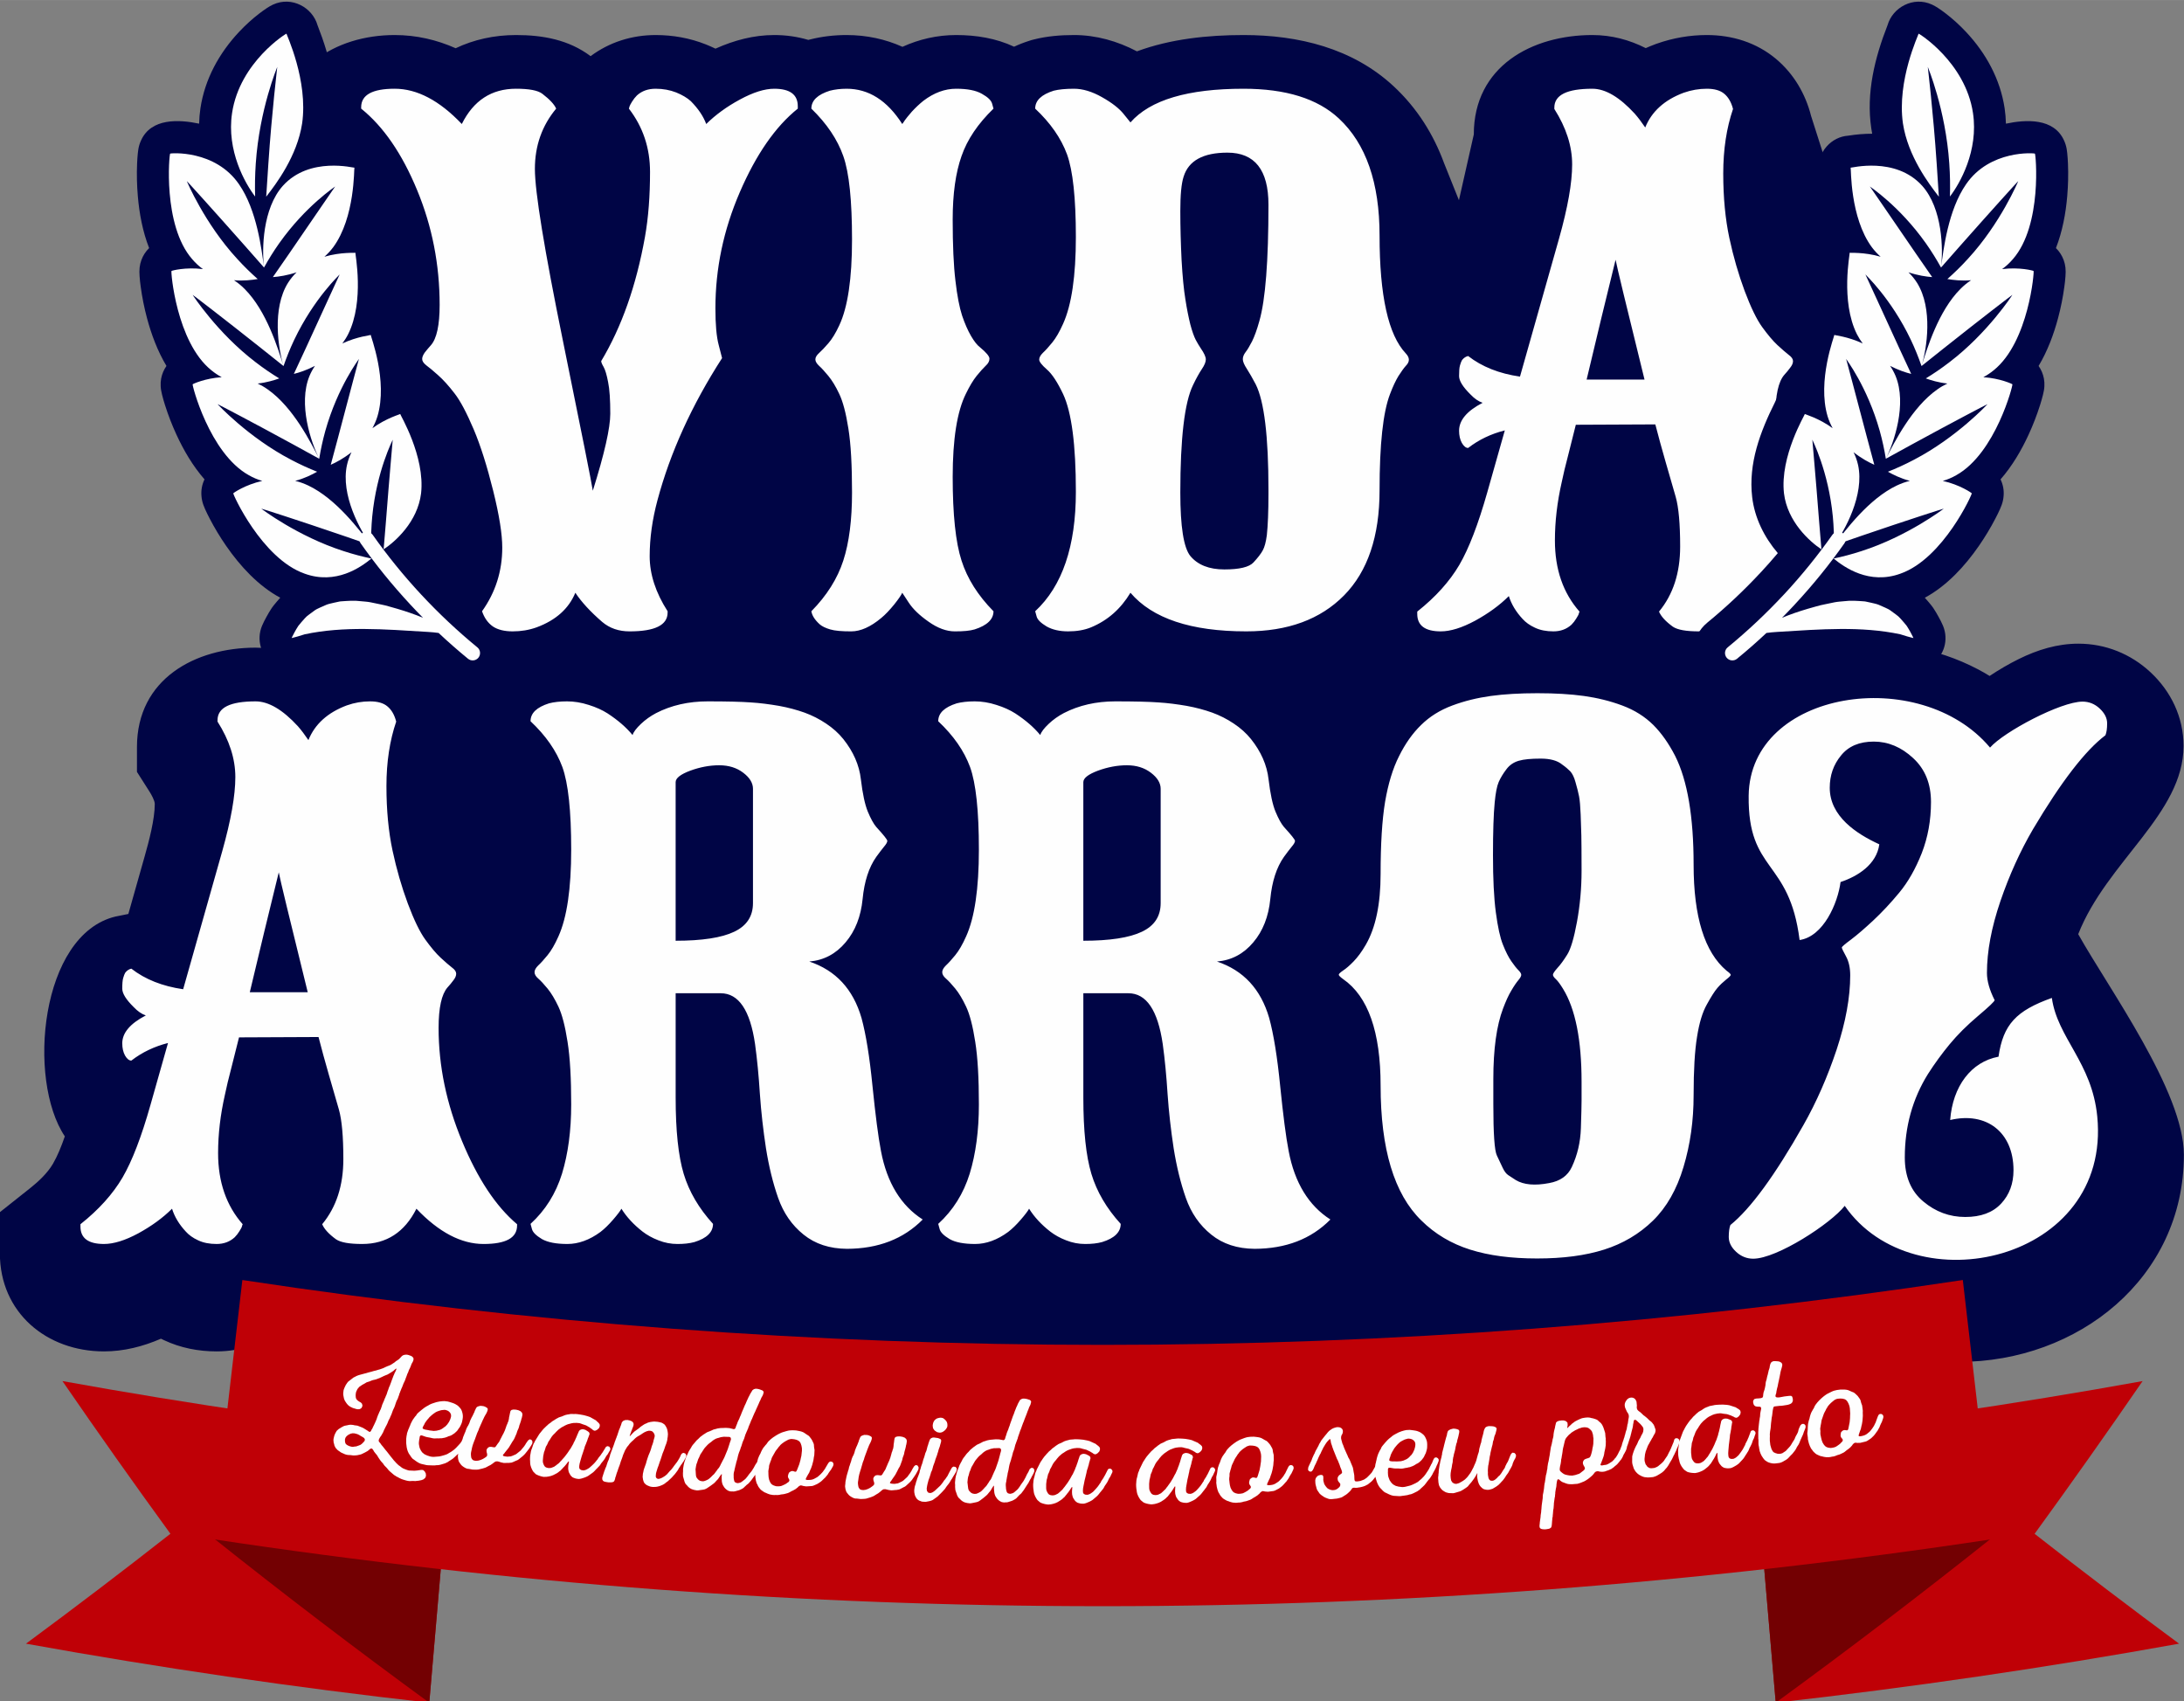 <?xml version="1.0" encoding="UTF-8"?> <svg xmlns="http://www.w3.org/2000/svg" xmlns:xlink="http://www.w3.org/1999/xlink" xmlns:xodm="http://www.corel.com/coreldraw/odm/2003" xml:space="preserve" width="1144px" height="891px" version="1.0" style="shape-rendering:geometricPrecision; text-rendering:geometricPrecision; image-rendering:optimizeQuality; fill-rule:evenodd; clip-rule:evenodd" viewBox="0 0 1144 890.96"><rect x="0" y="0" width="1144" height="890.96" fill="#808080" stroke="none"/> <defs> <style type="text/css"> .fil0 {fill:#000545} .fil3 {fill:#FEFEFE;fill-rule:nonzero} .fil2 {fill:#730002;fill-rule:nonzero} .fil1 {fill:#BF0006;fill-rule:nonzero} .fil4 {fill:#FEFEFE;fill-rule:nonzero} </style> </defs> <g id="Camada_x0020_1">  <g id="_2399960183936"> <path class="fil0" d="M258.76 286.92c2.84,3.37 -19.2,10.35 -16.21,13.58l4.43 0.21c0.13,0.13 -4.19,0.03 -4.06,0.17 8.66,9.31 7.95,17.13 17.78,25.2 8.81,7.24 10.07,20.28 2.82,29.07 -7.23,8.78 -20.24,10.04 -29.03,2.82 -4.06,-3.34 -8.05,-6.77 -11.96,-10.31 -19.06,-1.18 -39.83,-3.03 -58.67,0.8 -1.04,0.32 -2.07,0.64 -3.12,0.95 -1,0.3 -2,0.57 -3.02,0.81 -4.75,1.49 -10.03,0.8 -14.42,-2.2 -6.64,-4.53 -9.12,-12.88 -6.03,-20.3 0.66,-1.57 1.5,-3.17 2.32,-4.66 0.88,-1.6 1.77,-3.15 2.79,-4.66 0.28,-0.43 0.54,-0.78 0.86,-1.17 1.14,-1.42 2.33,-2.82 3.55,-4.17 -11.53,-6.21 -21,-16.57 -28.32,-27.14 -3.18,-4.6 -6.11,-9.44 -8.68,-14.4 -0.84,-1.61 -1.66,-3.26 -2.39,-4.92 -0.31,-0.71 -0.61,-1.42 -0.87,-2.15 -0.55,-1.52 -0.88,-3.05 -1,-4.58 -0.29,-3.04 0.28,-6.09 1.59,-8.81 -6.09,-6.96 -10.91,-15.18 -14.66,-23.34 -2.34,-5.06 -4.38,-10.33 -6.06,-15.65 -0.54,-1.73 -1.06,-3.49 -1.49,-5.25 -0.19,-0.75 -0.36,-1.5 -0.49,-2.26 -0.13,-0.74 -0.22,-1.48 -0.26,-2.23 -0.08,-1.37 0,-2.74 0.25,-4.09 0.46,-2.44 1.43,-4.66 2.78,-6.58 -4.67,-7.79 -7.93,-16.56 -10.2,-25.07 -1.44,-5.4 -2.56,-10.95 -3.3,-16.49 -0.25,-1.81 -0.46,-3.63 -0.58,-5.45 -0.06,-0.77 -0.09,-1.54 -0.1,-2.31 0,-0.75 0.04,-1.49 0.12,-2.23 0.15,-1.34 0.46,-2.65 0.92,-3.91 0.89,-2.45 2.3,-4.57 4.06,-6.28 -3.41,-8.7 -5.15,-18.18 -5.92,-27.2 -0.48,-5.61 -0.62,-11.31 -0.39,-16.94 0.08,-1.84 0.19,-3.69 0.38,-5.52 0.08,-0.77 0.18,-1.54 0.31,-2.31 0.27,-1.53 0.72,-2.98 1.34,-4.32 5.31,-11.97 20.04,-11.08 30.47,-8.88 0.06,-2.73 0.29,-5.44 0.69,-8.12 2.3,-15.18 9.74,-28.75 20.16,-39.87 3.35,-3.58 7.02,-6.93 10.92,-9.9 1.24,-0.94 2.51,-1.86 3.81,-2.71 0.52,-0.34 1.05,-0.67 1.6,-0.98 0.48,-0.28 0.98,-0.54 1.49,-0.77 9.91,-4.57 20.7,1.53 23.34,10.76 6.7,17.09 11.28,35.53 8.53,53.99 -0.14,0.96 -0.3,1.92 -0.49,2.87 4.16,-0.01 8.37,0.35 12.57,1.02 4.26,0.29 8.3,2.26 11.32,5.69 3.38,3.84 4.77,8.71 4.05,13.48 -0.6,10.11 -1.75,20.3 -4.71,29.88 3.39,3.12 5.27,7.31 5.38,11.73 1.16,9.86 1.76,19.89 0.56,29.65 3.77,2.49 6.28,6.24 7.14,10.51 2.85,9.62 5.17,19.5 5.6,29.43 4.22,1.78 7.38,5.07 8.98,9.16 7.75,15.53 14.06,32.09 11.98,49.81 -1.27,10.82 28.67,18.21 21.54,26.54z"></path> <path class="fil0" d="M1001.83 338.92c11.84,2.06 23.28,5.88 34.13,11.56 2.13,1.12 4.21,2.3 6.22,3.55 4.88,-3.26 9.97,-6.24 15.27,-8.86 9.8,-4.85 20.21,-8.05 31.23,-8.05 14.12,0 27.37,5.3 37.71,14.91 10.88,10.12 17.37,23.71 17.37,38.66 0,35.59 -40.21,60.53 -55.17,98.59 15.89,28.42 55.35,82.49 55.35,115.57 0,64.61 -55.47,108.46 -117.85,108.46 -20.27,0 -28.49,-2.83 -46.02,-13 -1.83,-1.06 -3.6,-2.17 -5.33,-3.32 -4.69,3.39 -9.6,6.51 -14.72,9.28 -10.15,5.5 -21.04,9.13 -32.68,9.13 -14.12,0 -27.37,22.83 -37.71,13.22 -2.3,-2.14 -4.4,-4.43 -6.28,-6.86 -9.2,6.62 -19.39,11.68 -30.36,15.16 -15.41,4.89 -31.72,6.61 -47.84,6.61 -16.11,0 -32.43,-1.72 -47.84,-6.61 -13.67,-4.33 -26.09,-11.16 -36.89,-20.37 -17.74,14.88 -39.64,21.92 -63.21,21.92 -17.38,0 -33.88,-5.04 -47.66,-15.57 -12.02,9.33 -26.12,13.04 -41.12,13.04 -20.31,0 -37.39,0 -57.67,0 -9.56,0 -18.97,-1.35 -27.73,-4.95 -12.21,5.04 -25.5,7.48 -39.38,7.48 -17.38,0 -33.87,-5.04 -47.65,-15.57 -5.73,4.45 -12.44,7.88 -19.79,10.15l-0.54 0.16 -0.55 0.16c-6.6,1.84 -13.41,2.57 -20.25,2.57 -8.7,0 -17.24,-1.65 -25.35,-4.82 -1.25,-0.49 -2.49,-1.01 -3.72,-1.55 -18.89,8.69 -85.64,-20.28 -104.49,-28.68 -9.47,4.51 -20.11,6.92 -31.59,6.92 -13.34,0 -26.26,-2.12 -37.53,-9.82l-0.54 -0.37 -0.54 -0.39c-0.78,-0.57 -1.55,-1.15 -2.31,-1.75 -10.03,8.11 -22.34,12.33 -35.35,12.33 -9.53,0 -18.88,-1.81 -27.53,-5.88 -0.54,-0.25 -1.08,-0.51 -1.61,-0.77 -9.43,4.09 -19.44,6.65 -29.84,6.65 -30.03,0 -54.53,-20.27 -54.53,-51.34l0 -21.58 15.96 -12.67c4.36,-3.46 9.01,-7.85 11.85,-12.7 2.34,-4.01 4.41,-9.13 6.21,-14.34 -19.91,-29.71 -12.87,-105.69 26.54,-115.14l6.73 -1.35 8.58 -30.29c2.19,-7.74 5.26,-19.22 5.26,-27.33 0,-1.8 -1.84,-5.01 -2.74,-6.43l-6.59 -10.36 0 -13c0,-35.79 30.6,-52.07 62.12,-52.07 10.14,0 19.45,2.55 27.95,6.85 1.66,-0.74 3.35,-1.43 5.08,-2.07l0.36 -0.14 0.36 -0.12c8.44,-2.98 17.24,-4.52 26.2,-4.52 5.66,0 11.22,0.71 16.53,2.19l-4.82 -14 12.63 -17.7c1.99,-2.79 2.74,-5.4 2.74,-8.84 0,-5.55 -2.17,-14.23 -3.5,-19.6 -2.14,-8.6 -4.65,-17.72 -8.12,-25.89 -1.2,-2.82 -2.96,-7.06 -4.69,-9.64 -0.9,-1.17 -2.04,-2.63 -3.08,-3.59 -0.99,-0.87 -2.03,-1.83 -3.09,-2.66l-0.54 -0.4 -0.76 -0.6c-11.25,-8.9 -18.17,-21.85 -18.17,-36.39 0,-10.11 3.34,-19.63 9.15,-27.82 0,-0.18 0,-0.36 0,-0.53 0,-15.25 -2.76,-29.9 -8.59,-43.99 -3.58,-8.66 -9.28,-19.91 -16.77,-25.93l-15.75 -12.67 0 -20.93c0,-34.01 28.41,-51.89 59.77,-51.89 11.42,0 22.08,2.53 31.93,6.91 9.47,-4.5 20.12,-6.91 31.63,-6.91 14.02,0 27.58,2.44 39.06,11.06 9.82,-7.33 21.64,-11.06 34.07,-11.06 9.03,0 17.92,1.58 26.32,4.92 1.7,0.68 3.37,1.42 5.02,2.21 9.7,-4.35 19.98,-7.13 30.77,-7.13 6.25,0 12.26,0.88 17.86,2.55l0.82 -0.21c6.28,-1.6 12.77,-2.34 19.24,-2.34 10.58,0 20.37,2.19 29.25,6.17 8.76,-3.99 18.21,-6.17 28.11,-6.17 10.52,0 20.86,1.67 30.36,6.11 2.55,-1.19 5.22,-2.23 7.97,-3.1l1.15 -0.37 1.17 -0.3c6.87,-1.76 14.03,-2.34 21.11,-2.34 11.63,0 22.73,3.19 32.95,8.54 17.61,-6.52 37.2,-8.54 55.83,-8.54 28.66,0 57.1,6.83 78.61,26.81 12.42,11.54 20.93,25.31 26.44,40.3l7.78 19.4 7.79 -34.44c0,-35.79 30.59,-52.07 62.11,-52.07 10.14,0 19.46,2.55 27.95,6.85 1.66,-0.74 3.36,-1.43 5.08,-2.07l0.36 -0.14 0.36 -0.12c8.44,-2.98 17.25,-4.52 26.2,-4.52 13.31,0 26.06,3.92 36.34,12.58 9.21,7.77 15.33,18.2 18.28,29.82l7.82 24.5c7.97,24.94 12.55,42.87 3.42,78.78 0.94,0.87 1.92,1.76 2.92,2.57 11.47,8.78 18.56,21.9 18.56,36.6 0,10.12 -3.33,19.72 -9.21,27.84 0,0.19 0,0.38 0,0.57 0,14.95 3.33,29.32 9.05,43.1 3.6,8.67 9.69,21.23 17.05,27.43l0.66 14.38 3.19 16.46c0,2.04 -0.1,4.03 -0.3,5.96z"></path> <path class="fil1" d="M1122.32 723.36c-67.82,12.26 -135.9,22.19 -204.1,29.86 2,23.09 3.98,46.19 5.98,69.28 1.97,23.11 3.98,46.2 5.95,69.3 70.62,-7.93 141.07,-18.22 211.27,-30.9 -25.59,-18.88 -50.8,-38.07 -75.67,-57.54 19.25,-26.5 38.1,-53.16 56.57,-80z"></path> <path class="fil2" d="M1043.77 805.16c-37.11,29.56 -74.97,58.45 -113.62,86.64 -2.44,-28.43 -4.88,-56.86 -7.34,-85.28 40.22,0.32 80.55,-0.11 120.96,-1.36z"></path> <path class="fil1" d="M32.71 723.36c67.82,12.24 135.89,22.19 204.09,29.86 -1.99,23.09 -3.98,46.19 -5.97,69.28 -1.99,23.11 -3.98,46.2 -5.97,69.3 -70.59,-7.93 -141.04,-18.22 -211.25,-30.9 25.58,-18.88 50.8,-38.07 75.66,-57.57 -19.25,-26.47 -38.11,-53.13 -56.56,-79.97z"></path> <path class="fil2" d="M111.26 805.16c37.1,29.56 74.97,58.45 113.6,86.64 2.45,-28.43 4.89,-56.87 7.35,-85.28 -40.23,0.32 -80.55,-0.11 -120.95,-1.36z"></path> <path class="fil1" d="M1028.14 670.42c5.25,45.24 10.53,90.46 15.77,135.69 -309.55,46.88 -623.17,46.89 -932.74,0 5.25,-45.21 10.53,-90.45 15.78,-135.68 299.09,45.29 602.1,45.29 901.19,-0.01z"></path> <path class="fil3" d="M182.69 762.1l0.79 0.02 1.42 0.18 0.72 0.01 0.8 -0.05 0.73 -0.07 0.66 -0.15 0.74 -0.15 0.74 -0.22 0.68 -0.32 1.28 -0.63 0.69 -0.39 0.6 -0.33 0.62 -0.48 0.54 -0.49 0.52 -0.33 0.56 -0.01 0.43 0.38 0.41 0.61 0.32 0.6 0.89 1.15 0.49 0.54 0.4 0.61 0.46 0.78 0.94 1.4 0.62 0.79 0.35 0.37 0.63 0.72 0.26 0.43 0.48 0.62 0.99 1 0.49 0.55 0.41 0.53 0.49 0.54 0.5 0.46 2.09 1.79 0.67 0.4 0.59 0.4 0.68 0.32 0.74 0.42 1.13 0.54 0.69 0.25 0.84 0.26 1 0.29 0.78 0.18 0.78 0.1 0.72 0.01 0.81 -0.05 0.56 -0.01 1.11 0.06 0.97 -0.12 0.73 -0.06 1.47 -0.29 1.01 -0.36 0.97 -0.75 0.46 -1.06 -0.08 -1.29 -0.58 -1.11 -0.86 -0.75 -1.03 -0.05 -2.04 0.3 -1.45 0.13 -1.98 -0.09 -0.8 -0.02 -0.7 -0.17 -0.77 -0.26 -0.91 -0.35 -0.83 -0.35 -0.67 -0.41 -0.58 -0.47 -0.65 -0.48 -0.45 -0.3 -0.56 -0.55 -0.5 -0.46 -0.98 -1.08 -0.43 -0.46 -0.48 -0.62 -1.24 -1.52 -1.85 -2.39 -0.9 -1.07 -1.31 -1.68 -0.49 -0.55 -0.41 -0.53 -0.4 -0.61 -0.49 -0.54 -0.33 -0.52 0 -0.64 0.24 -0.61 0.51 -0.89 0.58 -0.8 0.42 -0.75 0.51 -0.89 0.35 -0.84 0.33 -0.75 0.32 -0.6 0.32 -0.68 0.53 -0.97 0.54 -1.13 0.37 -0.99 0.32 -0.68 0.42 -0.74 0.24 -0.61 0.22 -0.53 0.33 -0.68 0.24 -0.61 0.49 -1.37 0.24 -0.61 0.65 -1.36 0.37 -0.99 0.39 -1.22 0.37 -1 0.32 -0.67 0.32 -0.6 0.49 -1.38 0.24 -0.61 0.17 -0.69 0.34 -0.76 0.14 -0.46 0.33 -0.76 0.25 -0.68 0.32 -0.68 0.36 -0.91 0.37 -1 0.76 -1.58 0.49 -1.37 0.36 -0.91 0.49 -1.38 0.32 -0.6 0.49 -1.37 0.32 -0.6 0.32 -0.68 0.36 -0.91 0.37 -0.99 0.4 -0.67 0.44 -0.9 0.19 -0.93 -0.15 -0.66 -0.49 -0.54 -0.59 -0.4 -1.37 -0.49 -0.78 -0.18 -0.72 -0.01 -0.65 0.07 -0.74 0.23 -0.61 0.4 -0.93 1 -0.55 0.57 -0.53 0.41 -1.22 0.8 -0.54 0.49 -1.84 1.21 -0.6 0.32 -0.75 0.3 -0.5 0.18 -1.27 0.55 -0.77 0.39 -0.76 0.3 -1.34 0.47 -0.99 0.27 -1.08 0.34 -0.49 0.1 -0.83 0.21 -0.74 0.23 -1.24 0.32 -1 0.27 -0.5 0.17 -1.07 0.27 -2.4 0.65 -0.75 0.22 -0.67 0.24 -0.68 0.31 -0.59 0.32 -0.68 0.32 -2.84 2.19 -0.47 0.58 -0.79 1.18 -0.65 1.35 -0.24 0.61 -0.25 0.69 -0.18 1.41 -0.02 0.8 0.08 0.65 0.29 1.47 0.23 0.67 0.25 0.59 0.8 1.22 0.41 0.53 0.49 0.54 0.58 0.48 0.59 0.39 1.35 0.65 1 0.29 0.93 0.28 0.78 0.1 0.97 -0.12 0.88 -0.61 0.47 -1.13 -0.27 -1.07 -0.63 -0.65 -0.75 -0.41 -0.59 -0.39 -0.58 -0.48 -0.48 -0.62 -0.22 -0.75 -0.06 -0.8 0.01 -0.72 0.1 -0.79 0.17 -0.69 0.65 -1.36 0.95 -1.15 0.7 -0.47 0.88 -0.61 0.85 -0.45 0.69 -0.39 0.61 -0.4 0.67 -0.24 0.75 -0.22 1.35 -0.55 0.66 -0.23 0.74 -0.15 0.83 -0.21 0.67 -0.24 1.25 -0.47 1.36 -0.63 0.77 -0.38 1.01 -0.43 0.93 -0.36 0.69 -0.39 1.21 -0.73 1.22 -0.8 1.08 -0.98 0.43 -0.26 0.15 0.09 -0.14 0.47 -0.23 0.6 -0.33 0.68 -0.32 0.6 -0.25 0.69 -0.32 0.67 -0.25 0.69 -0.35 0.91 -0.37 1 -0.26 0.76 -0.35 0.91 -0.37 1 -0.33 0.67 -0.24 0.69 -0.26 0.77 -0.36 0.91 -0.27 0.92 -0.25 0.69 -0.33 0.68 -0.24 0.68 -0.33 0.68 -0.24 0.61 -0.25 0.69 -0.32 0.67 -0.24 0.61 -0.32 0.68 -0.17 0.7 -0.24 0.61 -0.27 0.84 -0.31 0.6 -0.23 0.53 -0.33 0.68 -0.23 0.6 -0.33 0.68 -0.25 0.69 -0.23 0.61 -0.27 0.84 -0.24 0.61 -0.23 0.53 -0.33 0.76 -0.22 0.45 -0.34 0.75 -0.31 0.6 -0.33 0.68 -0.33 0.76 -0.29 0.36 -0.34 0.75 -0.37 0.44 -0.49 0.09 -1.03 -0.69 -1.93 -1.2 -0.59 -0.32 -1.45 -0.58 -0.61 -0.24 -0.68 -0.25 -1.5 -0.19 -0.69 -0.17 -0.71 -0.08 -0.8 -0.03 -0.72 0.07 -0.66 0.16 -1.48 0.29 -0.67 0.23 -1.2 0.65 -0.61 0.4 -0.68 0.39 -1.09 0.98 -0.4 0.67 -0.32 0.6 -0.32 0.67 -0.25 0.69 -0.34 1.39 -0.1 0.79 0.13 1.45 0.24 0.67 0.14 0.74 0.32 0.68 0.32 0.6 0.98 1.08 0.51 0.39 0.59 0.39 0.66 0.49 0.67 0.32 0.53 0.23 0.68 0.32 0.69 0.25 0.77 0.18 0.79 0.1zm-1.98 -8.32l0.26 -0.76 0.58 -0.81 0.98 -0.75 1.19 -0.57 0.98 -0.19 0.8 0.02 0.93 0.2 0.92 0.28 0.83 0.42 0.81 0.5 0.75 0.42 0.67 0.4 0.49 0.47 0.25 0.59 -0.17 0.69 -0.56 0.65 -0.55 0.57 -0.54 0.49 -0.61 0.4 -0.93 0.36 -1.17 0.41 -1.05 0.11 -0.74 0.14 -0.71 -0.09 -0.69 -0.17 -0.69 -0.24 -0.68 -0.33 -0.59 -0.39 -0.49 -0.55 -0.22 -0.74 -0.07 -0.73 0.02 -0.8zm59.31 -5.2l0.47 -0.66 0.29 -0.36 0.4 -0.75 0.43 -0.91 0.35 -0.92 0.17 -0.77 0.2 -1.02 0.11 -0.94 0 -0.72 -0.07 -0.73 -0.15 -0.73 -0.28 -0.99 -0.38 -0.84 -0.41 -0.61 -0.99 -1.07 -0.43 -0.38 -0.6 -0.38 -0.67 -0.4 -0.68 -0.32 -0.99 -0.36 -1.23 -0.38 -1.01 -0.28 -1.73 -0.21 -1.04 0.04 -1.46 0.15 -1.71 0.35 -1.08 0.35 -0.75 0.24 -0.83 0.3 -0.84 0.38 -0.77 0.46 -0.86 0.46 -0.77 0.47 -0.69 0.48 -1.32 1.04 -1.33 1.12 -0.54 0.49 -0.46 0.51 -0.39 0.67 -0.65 0.72 -0.57 0.81 -0.48 0.66 -0.5 0.9 -0.42 0.83 -0.32 0.68 -0.24 0.69 -0.32 0.67 -0.24 0.69 -0.31 0.61 -0.72 2.06 -0.09 0.71 -0.16 0.7 -0.18 1.5 -0.01 2.15 0.07 0.72 0.08 0.65 0.08 0.73 0.15 0.74 0.16 0.65 0.23 0.75 0.25 0.59 0.32 0.67 0.41 0.61 0.48 0.69 0.27 0.43 0.48 0.62 0.5 0.54 0.59 0.38 1.17 0.86 0.6 0.39 0.67 0.4 0.68 0.32 0.61 0.23 2.79 0.65 0.71 0.08 0.88 0.03 1.03 0.04 1.67 0.03 0.97 -0.12 1.04 -0.04 0.74 -0.15 0.65 -0.16 2.07 -0.63 1.36 -0.64 0.78 -0.55 0.86 -0.53 1.21 -0.82 0.54 -0.49 0.62 -0.57 0.28 -0.28 0.62 -0.57 0.54 -0.49 0.1 -0.08 -0.12 0.55 -0.08 0.71 0.07 0.8 0.08 0.73 0.17 0.65 0.24 0.74 0.82 1.21 0.5 0.61 0.51 0.46 0.66 0.47 0.45 0.28 0.75 0.4 0.77 0.25 0.79 0.08 1.95 0.37 0.8 0.01 0.95 0.02 1.04 -0.04 0.74 -0.16 0.65 -0.17 0.74 -0.16 0.99 -0.29 0.9 -0.3 0.76 -0.4 0.85 -0.46 0.93 -0.46 1.2 -0.82 0.53 -0.43 0.6 -0.41 0.59 -0.25 0.87 0.01 0.93 0.26 0.69 0.24 0.7 0.15 0.78 0.17 0.87 0.01 1.04 -0.05 0.8 0.01 1.45 -0.16 0.67 -0.25 1.59 -0.7 0.91 -0.38 0.61 -0.41 1.92 -1.55 0.7 -0.64 0.63 -0.65 0.28 -0.36 1.01 -1.25 0.38 -0.52 0.46 -0.58 1.15 -1.79 0.5 -0.9 0.11 -1.03 -0.54 -0.93 -0.93 -0.26 -0.86 0.62 -0.57 0.82 -0.47 0.66 -0.48 0.83 -0.57 0.81 -0.46 0.59 -0.46 0.51 -0.46 0.58 -0.45 0.51 -2.19 1.76 -0.59 0.33 -0.92 0.38 -0.75 0.32 -0.74 0.24 -0.89 0.06 -0.72 0.08 -1.02 -0.11 -1.02 -0.19 -0.44 -0.37 0.21 -0.45 0.54 -0.58 0.37 -0.52 0.93 -1.17 0.37 -0.44 0.46 -0.59 0.47 -0.66 0.39 -0.68 0.38 -0.6 0.79 -1.34 0.29 -0.45 0.47 -0.67 0.4 -0.75 0.21 -0.46 0.32 -0.76 0.31 -0.68 0.32 -0.76 0.13 -0.47 0.25 -0.77 0.62 -1.37 0.24 -0.69 0.15 -0.7 0.24 -0.69 0.22 -0.61 0.24 -0.69 0.24 -0.77 0.16 -0.7 0.22 -0.62 0.31 -1.4 0 -0.72 -0.25 -0.66 -0.72 -0.72 -1.13 -0.52 -1.25 -0.29 -1.34 -0.07 -0.98 0.21 -0.54 0.5 -0.26 1.01 -0.19 0.94 -0.16 0.78 -0.16 0.7 -0.07 0.71 -0.16 0.7 -0.15 0.62 -0.31 0.68 -0.23 0.69 -0.31 0.61 -0.47 1.38 -0.22 0.61 -0.24 0.7 -0.73 1.59 -0.49 0.9 -0.4 0.76 -0.21 0.45 -0.4 0.75 -0.31 0.61 -0.31 0.68 -0.38 0.6 -0.47 0.59 -1.13 1.63 -0.52 0.42 -0.79 -0.09 -1.1 -0.2 -0.96 0.06 -0.68 0.4 -0.45 0.51 -0.32 0.68 0.05 1.05 0.28 1.06 -0.01 0.88 -0.38 0.51 -0.77 0.56 -1.11 0.67 -1.17 0.51 -1.24 0.35 -1.28 0.1 -1.02 -0.19 -0.6 -0.31 -0.42 -0.52 -0.33 -0.67 -0.13 -0.97 -0.05 -1.05 0.09 -0.78 0.14 -0.63 0.17 -0.77 0.18 -0.94 0.27 -1.01 0.24 -0.77 0.68 -1.84 0.32 -0.76 0.35 -1 0.45 -1.22 0.35 -1 0.73 -1.6 0.34 -0.99 0.32 -0.69 0.42 -0.99 0.53 -1.14 0.42 -0.98 0.32 -0.69 0.3 -0.6 0.31 -0.68 0.31 -0.61 0.39 -0.67 0.49 -0.83 0.41 -0.91 0.24 -0.69 0.08 -0.71 -0.35 -0.51 -0.59 -0.39 -0.61 -0.3 -0.77 -0.25 -1.49 -0.16 -0.74 0.16 -0.74 0.24 -0.52 0.34 -0.38 0.6 -0.31 0.68 -0.31 0.61 -0.23 0.69 -0.31 0.6 -0.31 0.68 -0.41 0.84 -0.39 0.67 -0.31 0.68 -0.41 0.84 -0.47 1.38 -0.32 0.68 -0.3 0.61 -0.38 0.59 -0.31 0.61 -0.31 0.68 -0.47 1.39 -0.42 0.91 -0.34 0.92 -0.31 0.68 -0.23 0.69 -0.15 0.62 -0.31 0.69 -0.17 0.48 -0.11 0.14 -0.39 0.59 -0.46 0.58 -0.92 1.01 -0.55 0.58 -0.46 0.5 -1.07 0.99 -1.22 0.89 -0.61 0.41 -0.6 0.33 -1.2 0.73 -1.33 0.48 -1.41 0.4 -0.65 0.16 -0.74 0.15 -0.73 0.07 -2.09 0.16 -0.71 -0.01 -0.79 -0.09 -0.7 -0.16 -0.69 -0.24 -0.54 -0.15 -0.68 -0.32 -0.76 -0.33 -1.17 -0.93 -0.41 -0.53 -0.41 -0.61 -0.64 -1.35 -0.3 -1.47 -0.09 -0.65 0.02 -0.79 0.16 -1.34 0.17 -0.78 0.08 -0.71 0.22 -0.53 0.43 -0.27 0.56 0.07 2.06 0.72 0.7 0.16 1.41 0.25 1.4 0.32 0.7 0.09 0.72 0 0.96 -0.04 0.88 0.02 0.8 -0.06 0.72 0 0.74 -0.15 0.81 -0.14 0.75 -0.24 0.5 -0.18 0.84 -0.38 0.49 -0.1 0.76 -0.31 0.59 -0.33 1.22 -0.81 1.07 -0.99 0.46 -0.5 0.39 -0.6zm-7.83 -10.09l0.81 -0.07 0.7 0.16 0.69 0.24 0.67 0.4 0.57 0.55 0.41 0.61 0.23 0.74 -0.01 0.8 -0.17 0.7 -0.25 0.76 -0.64 1.37 -0.47 0.66 -0.39 0.59 -0.46 0.5 -0.55 0.58 -0.6 0.4 -0.62 0.49 -0.61 0.41 -0.59 0.33 -0.83 0.3 -0.5 0.1 -0.82 0.22 -0.73 0.07 -0.8 0.07 -2.2 -0.26 -0.78 -0.17 -1.56 -0.27 -1 -0.35 -0.35 -0.44 0.15 -0.55 0.31 -0.6 0.39 -0.67 0.43 -0.91 0.58 -0.8 0.47 -0.67 0.65 -0.72 0.65 -0.8 0.62 -0.56 0.72 -0.64 0.79 -0.62 1.21 -0.82 0.68 -0.32 1 -0.36 1.15 -0.34 1.05 -0.11zm87.12 21.51l0.38 -0.68 -0.01 -0.79 -0.56 -0.85 -0.93 -0.24 -0.75 0.33 -1.86 3.02 -0.45 0.59 -0.37 0.6 -1.43 1.79 -0.2 0.45 -0.53 0.59 -0.45 0.6 -0.89 1.03 -1.05 1.02 -1.04 0.94 -0.6 0.51 -1.17 0.69 -0.75 0.33 -0.97 0.23 -1.18 -0.19 -0.75 -0.46 -0.34 -0.67 0.01 -1.03 0.19 -1.18 0.35 -1.32 0.34 -1.16 0.24 -0.85 0.23 -0.78 0.32 -0.92 0.44 -1.32 0.22 -0.69 0.32 -0.93 0.12 -0.47 0.23 -0.77 0.6 -1.38 0.21 -0.62 0.3 -0.69 0.45 -1.39 0.3 -0.69 0.22 -0.69 0.29 -0.61 -0.01 -0.72 -0.28 -0.5 -0.59 -0.45 -1.21 -0.75 -0.7 -0.22 -0.7 -0.14 -0.72 0.09 -0.83 0.33 -0.53 0.67 -0.31 0.76 -0.39 0.84 -0.62 1.54 -0.39 0.84 -0.3 0.69 -0.3 0.61 -0.38 0.68 -0.2 0.54 -0.38 0.68 -1.13 1.97 -0.36 0.44 -0.64 0.98 -0.56 0.82 -1.35 1.79 -0.44 0.52 -0.98 1.1 -0.44 0.52 -0.52 0.51 -0.45 0.52 -0.52 0.51 -0.6 0.42 -0.51 0.43 -1.19 0.85 -1.32 0.52 -0.73 0.17 -1.03 -0.01 -0.94 -0.24 -0.68 -0.38 -0.43 -0.52 -0.34 -0.66 -0.26 -0.66 -0.17 -0.74 -0.01 -0.79 0.2 -2.21 0.43 -2.11 0.31 -0.77 0.66 -2.09 0.37 -0.6 0.38 -0.68 0.6 -1.38 0.45 -0.6 1.12 -1.8 0.45 -0.6 0.44 -0.52 1.05 -1.02 0.44 -0.51 0.53 -0.51 0.6 -0.59 0.35 -0.28 0.68 -0.5 0.59 -0.42 0.59 -0.35 0.67 -0.34 0.59 -0.34 0.83 -0.4 0.82 -0.33 2.04 -0.53 1.05 -0.15 0.79 0 0.56 -0.03 1.58 0.14 0.77 0.23 0.77 0.3 1.31 0.44 0.62 0.21 0.68 0.38 0.61 0.37 0.53 0.29 0.59 0.45 0.68 0.46 0.59 0.53 0.61 0.29 0.64 -0.02 0.91 -0.47 0.96 -0.87 0.41 -1.08 -0.08 -0.88 -0.42 -0.6 -0.51 -0.52 -0.52 -0.44 -0.51 -0.53 -3.03 -1.7 -0.85 -0.31 -0.69 -0.22 -1.71 -0.47 -1.8 -0.33 -1.57 -0.22 -0.95 -0.08 -0.72 0.01 -1.98 -0.01 -0.81 0.16 -0.97 0.15 -0.98 0.24 -0.82 0.32 -0.91 0.39 -0.98 0.31 -0.74 0.26 -0.59 0.34 -0.67 0.34 -1.18 0.77 -0.92 0.55 -0.78 0.65 -1.19 0.85 -0.6 0.58 -0.35 0.29 -1.13 1.09 -0.52 0.51 -0.89 1.03 -0.45 0.6 -0.45 0.52 -0.45 0.59 -2.23 3.62 -0.3 0.69 -0.37 0.6 -0.3 0.69 -0.33 1 -0.32 0.93 -0.31 0.77 -0.24 0.93 -0.17 1.02 -0.15 0.78 -0.09 1.03 -0.04 1.27 0.07 1.04 0.01 0.79 0.14 1.05 0.37 1.23 0.39 0.9 0.34 0.67 0.35 0.59 1.02 1.05 0.51 0.44 0.61 0.29 0.69 0.3 0.93 0.32 0.93 0.25 0.78 0.15 1.44 -0.03 1.05 -0.15 1.29 -0.28 1.23 -0.45 0.92 -0.47 0.67 -0.34 0.59 -0.34 0.59 -0.43 0.52 -0.43 0.59 -0.42 0.45 -0.52 0.52 -0.51 0.44 -0.52 0.53 -0.51 0.88 -1.03 0.91 -1.19 0.44 -0.52 0.22 0.18 -0.16 0.94 -0.17 1.02 -0.07 0.79 -0.02 1.03 0.16 0.97 0.17 0.73 0.47 0.92 0.49 0.83 0.51 0.53 0.51 0.44 0.69 0.3 0.93 0.32 0.94 0.17 0.79 0.07 0.72 -0.1 0.73 -0.17 0.98 -0.31 0.91 -0.32 0.74 -0.33 0.67 -0.34 2.38 -1.69 0.52 -0.43 0.52 -0.51 0.96 -1.03 0.53 -0.51 0.53 -0.59 0.52 -0.51 0.45 -0.59 0.37 -0.61 0.45 -0.59 0.45 -0.52 0.9 -1.19 0.37 -0.61 0.38 -0.68 0.37 -0.6 0.45 -0.52 0.46 -0.75 0.2 -0.38 0.46 -0.76zm20.37 -10.62l0.71 -0.02 0.71 0.13 0.69 0.3 0.65 0.76 0.41 0.83 0.1 0.8 -0.14 0.71 -0.44 1.47 -0.13 0.71 -0.43 1.39 -0.4 1.01 -0.34 1.24 -0.41 1.24 -0.4 1 -0.3 0.69 -0.39 1 -0.42 1.24 -0.42 1.32 -0.35 1.32 -0.92 2.55 -0.32 1.01 -0.14 0.78 -0.24 1.01 -0.14 1.74 0.11 0.65 0.1 0.72 0.19 0.65 0.26 0.74 0.42 0.59 0.45 0.43 0.6 0.45 0.61 0.28 0.69 0.3 0.62 0.2 0.71 0.14 0.71 0.06 0.79 -0.02 0.64 -0.03 0.72 -0.1 0.73 -0.18 0.65 -0.18 1.32 -0.53 0.66 -0.35 0.67 -0.42 0.51 -0.44 1.18 -0.86 0.52 -0.51 0.95 -0.88 0.52 -0.51 0.6 -0.67 0.53 -0.59 0.35 -0.37 0.53 -0.68 0.89 -1.2 0.45 -0.68 0.2 -0.46 0.9 -1.36 0.27 -0.45 0.53 -0.67 0.37 -0.61 0.45 -0.6 0.36 -0.61 0.38 -0.68 0.36 -0.61 0.3 -0.69 0.06 -0.79 -0.57 -0.84 -1.01 -0.32 -0.75 0.42 -0.44 0.6 -0.29 0.69 -0.29 0.61 -0.37 0.69 -0.74 1.21 -0.45 0.68 -0.53 0.67 -0.27 0.38 -0.53 0.67 -0.81 1.13 -0.53 0.67 -0.43 0.52 -0.61 0.59 -0.44 0.52 -0.52 0.59 -0.44 0.53 -1.11 0.94 -0.67 0.42 -0.58 0.35 -0.67 0.35 -0.73 0.26 -0.73 0.18 -0.71 -0.14 -0.52 -0.44 -0.26 -0.65 0.11 -1.43 0.14 -0.7 0.64 -2.09 0.21 -0.62 0.29 -0.7 0.22 -0.69 0.2 -0.54 0.21 -0.7 0.41 -1.08 0.42 -1.24 0.42 -1.32 0.32 -1 0.29 -0.7 0.4 -1 0.41 -1.16 0.32 -1 0.3 -0.77 0.2 -0.47 0.22 -0.77 0.21 -0.7 0.13 -0.63 0.06 -0.71 0.14 -0.7 0.12 -1.5 -0.09 -0.96 -0.16 -0.97 -0.18 -0.73 -0.26 -0.66 -0.35 -0.66 -0.35 -0.58 -0.51 -0.6 -0.68 -0.45 -0.68 -0.38 -0.86 -0.22 -1.25 -0.26 -1.81 -0.15 -0.96 0.09 -1.05 0.15 -0.73 0.18 -0.65 0.19 -0.66 0.34 -0.66 0.26 -0.66 0.35 -1.69 1.14 -1.1 0.94 -0.59 0.43 -1.1 0.79 -0.59 0.43 -1.04 1.03 -0.44 0.52 -0.52 0.51 -0.34 0.37 -0.07 -0.08 0.11 -0.47 0.22 -0.7 0.29 -0.69 0.22 -0.7 0.28 -0.61 0.22 -0.7 0.29 -0.69 0.2 -0.54 0.22 -0.78 -0.08 -0.96 -0.72 -0.85 -1.16 -0.49 -1.25 -0.26 -1.27 0.06 -1.07 0.47 -0.62 0.74 -0.43 1.4 -0.29 0.69 -0.21 0.62 -0.59 1.38 -0.21 0.7 -0.32 0.93 -0.32 1.01 -0.29 0.69 -0.22 0.7 -0.28 0.61 -0.22 0.7 -0.29 0.69 -0.22 0.7 -0.2 0.62 -0.51 1.39 -0.4 1 -0.31 0.93 -0.3 0.69 -0.21 0.7 -0.3 0.69 -0.13 0.7 -0.21 0.62 -0.43 1.4 -0.29 0.61 -0.29 0.69 -0.22 0.7 -0.21 0.62 -0.21 0.7 -0.29 0.69 -0.29 0.61 -0.22 0.7 -0.29 0.69 -0.22 0.7 -0.31 0.93 -0.32 1.01 -0.22 0.77 0.01 0.88 0.42 0.75 0.6 0.36 1.02 0.24 1.18 0.18 1.03 0 0.72 -0.02 0.73 -0.18 0.5 -0.36 0.29 -0.61 0.21 -0.62 0.13 -0.71 0.3 -0.77 0.23 -0.85 0.32 -1.01 0.29 -0.69 0.32 -1.01 0.41 -1.16 0.4 -1 0.65 -2.09 0.39 -1 0.42 -1.16 0.31 -1.01 1.08 -2.54 1.1 -1.82 0.53 -0.59 0.89 -1.2 1.03 -1.03 0.6 -0.51 1.04 -1.03 0.59 -0.51 0.59 -0.43 0.59 -0.35 1.33 -0.77 0.59 -0.42 0.67 -0.43 0.59 -0.35 0.57 -0.27 0.66 -0.27 0.9 -0.24zm24.97 5.34l-0.87 1.05 -0.52 0.6 -0.34 0.37 -0.53 0.76 -0.46 0.84 -0.54 0.84 -0.72 1.22 -0.28 0.69 -0.85 1.85 -0.29 0.69 -0.29 0.78 -0.11 0.46 -0.3 0.78 -0.2 0.7 -0.23 1.01 -0.15 0.95 -0.13 0.78 -0.05 0.71 0.02 0.72 -0.07 1.03 0.01 0.95 0.03 0.72 0.19 0.73 0.38 1.29 0.19 0.73 0.27 0.66 0.35 0.66 0.67 0.68 0.66 0.76 0.6 0.52 0.53 0.35 0.69 0.37 0.62 0.2 0.7 0.21 0.71 0.13 0.62 0.12 0.72 -0.02 0.8 -0.11 1.85 -0.26 0.8 -0.18 0.66 -0.28 0.74 -0.42 0.84 -0.58 0.75 -0.5 1.76 -1.3 0.51 -0.45 0.94 -1.04 0.52 -0.52 0.43 -0.53 0.8 -1.21 0.44 -0.6 0.43 -0.53 0.16 0.09 -0.11 1.5 0.09 2.15 0.11 0.65 0.19 0.72 0.27 0.66 0.71 1.16 0.52 0.59 0.44 0.43 0.61 0.44 0.61 0.36 0.69 0.21 0.71 0.13 0.72 -0.03 0.63 0.05 0.72 -0.11 2.11 -0.57 0.65 -0.27 0.58 -0.28 0.66 -0.35 0.58 -0.43 0.6 -0.6 0.34 -0.29 0.6 -0.59 0.59 -0.44 0.5 -0.44 0.44 -0.52 0.52 -0.6 0.43 -0.53 0.88 -1.21 1.11 -1.53 0 0.1 0.09 1.44 0.24 1.44 0.4 1.44 0.37 0.66 0.28 0.65 0.36 0.65 0.89 1.16 0.53 0.5 1.23 0.86 0.61 0.35 0.7 0.27 0.55 0.27 0.69 0.27 0.86 0.28 1.42 0.23 0.71 0.04 0.88 -0.03 0.71 0.03 0.64 -0.04 0.79 -0.12 0.49 -0.13 1.43 -0.17 0.81 -0.19 1.45 -0.4 0.64 -0.29 1.31 -0.72 0.65 -0.29 1.31 -0.72 1.15 -0.89 0.51 -0.53 0.57 -0.37 0.57 -0.21 0.63 0.11 0.62 0.19 0.71 0.12 0.87 0.12 2.86 -0.17 0.64 -0.12 0.73 -0.28 1.3 -0.57 0.57 -0.29 0.66 -0.44 0.57 -0.37 0.58 -0.44 0.5 -0.45 1.08 -1.06 0.5 -0.45 0.43 -0.53 0.51 -0.61 0.42 -0.53 0.35 -0.62 0.85 -1.22 0.43 -0.54 1.05 -1.85 0.27 -0.7 -0.03 -0.87 -0.6 -0.74 -0.94 -0.21 -0.73 0.36 -0.51 0.68 -0.27 0.47 -0.78 1.31 -0.7 1.23 -0.42 0.53 -0.43 0.62 -0.42 0.53 -1.01 1.06 -1.08 0.97 -0.58 0.45 -1.31 0.72 -0.57 0.29 -0.8 0.28 -0.73 0.12 -0.55 0.05 -0.88 0.03 -0.47 -0.02 -0.63 -0.11 -0.05 -0.56 0.44 -0.85 0.78 -1.39 0.53 -0.84 0.27 -0.7 0.36 -0.86 0.36 -0.77 0.28 -0.78 0.37 -1.09 0.6 -2.35 0.12 -0.79 0.12 -0.87 0.21 -0.94 0.14 -2.77 -0.24 -1.44 -0.05 -0.63 -0.04 -0.72 -0.2 -0.72 -0.86 -1.79 -0.44 -0.66 -0.45 -0.58 -0.37 -0.49 -0.53 -0.51 -0.84 -0.52 -1.38 -0.94 -0.62 -0.35 -0.7 -0.27 -0.7 -0.2 -1.02 -0.21 -1.26 -0.23 -1.82 -0.09 -0.72 0.04 -0.79 0.04 -0.72 0.12 -0.8 0.2 -0.49 0.13 -0.88 0.27 -0.49 0.14 -0.8 0.27 -0.65 0.29 -0.9 0.43 -0.9 0.5 -0.73 0.44 -0.66 0.45 -0.58 0.36 -1.15 0.89 -1.08 0.98 -0.51 0.53 -0.85 1.22 -0.51 0.53 -0.42 0.54 -0.51 0.6 -0.43 0.62 -0.52 0.92 -0.45 0.93 -0.27 0.7 -0.35 0.62 -0.35 0.69 -0.28 0.7 -0.27 0.62 -0.19 0.71 -0.2 0.78 -0.07 0.3 -0.13 0.25 -0.36 0.54 -0.45 0.68 -0.91 1.68 -0.44 0.68 -0.36 0.61 -0.44 0.61 -1.22 1.5 -0.88 1.21 -0.87 1.05 -0.59 0.52 -1.51 1.16 -0.66 0.35 -0.73 0.19 -0.64 0.11 -0.71 -0.13 -0.62 -0.28 -0.44 -0.51 -0.18 -0.73 -0.17 -0.96 -0.01 -1.03 -0.02 -0.8 0.05 -0.71 0.13 -0.71 0.21 -0.7 0.12 -0.7 0.23 -0.94 0.23 -1.02 0.21 -0.7 0.13 -0.7 0.62 -2.1 0.23 -1.02 0.23 -0.94 0.21 -0.7 0.29 -0.85 0.2 -0.46 0.38 -1.01 0.31 -1.01 0.29 -0.69 0.21 -0.7 0.2 -0.62 0.21 -0.7 0.29 -0.7 0.28 -0.61 0.29 -0.7 0.2 -0.7 0.21 -0.62 0.21 -0.7 0.28 -0.61 0.28 -0.7 0.29 -0.61 0.28 -0.7 0.29 -0.61 0.2 -0.7 1.06 -2.55 0.29 -0.77 0.46 -0.92 0.67 -1.62 0.28 -0.62 0.29 -0.69 0.46 -0.92 0.39 -0.93 1.12 -2.46 0.38 -0.85 0.38 -0.93 0.47 -0.91 0.28 -0.7 0.29 -0.62 0.36 -0.61 0.36 -0.68 0.21 -0.71 0.2 -0.62 -0.19 -0.64 -0.52 -0.44 -0.78 -0.29 -0.46 -0.19 -0.78 -0.22 -0.71 -0.13 -0.79 -0.05 -0.89 0.25 -0.75 0.51 -0.36 0.61 -0.8 1.29 -0.29 0.61 -0.73 1.38 -0.19 0.46 -0.37 0.77 -0.28 0.62 -0.58 1.39 -0.46 0.92 -0.96 2.31 -0.28 0.62 -0.57 1.39 -0.21 0.62 -0.37 0.77 -0.19 0.46 -0.29 0.77 -0.65 1.31 -0.29 0.69 -0.2 0.62 -0.58 1.39 -0.2 0.7 -0.36 0.53 -0.49 0.21 -0.55 -0.12 -0.86 -0.22 -1.01 -0.23 -1.82 -0.13 -1.43 0.06 -0.8 0.02 -0.72 0.03 -1.44 0.21 -0.65 0.2 -1.46 0.37 -0.73 0.35 -1.23 0.54 -0.74 0.27 -0.65 0.27 -0.58 0.36 -0.67 0.43 -0.58 0.35 -1.76 1.31 -1.03 1.04 -0.59 0.51 -0.51 0.52zm17.54 -2.1l0.53 0.36 0.19 0.73 -0.22 0.86 -0.3 0.77 -0.31 1.01 -0.81 2.48 -0.39 1.01 -1.34 3.24 -0.28 0.62 -0.36 0.68 -0.46 0.85 -0.46 0.92 -0.37 0.68 -0.28 0.62 -0.37 0.69 -0.36 0.61 -0.6 0.67 -0.62 0.91 -0.53 0.68 -0.44 0.6 -0.43 0.53 -0.59 0.51 -0.51 0.52 -0.6 0.6 -1.02 0.88 -0.58 0.35 -0.74 0.35 -0.49 0.2 -0.81 0.26 -0.95 0.01 -0.94 -0.22 -0.69 -0.37 -0.52 -0.51 -0.44 -0.51 -0.36 -0.58 -0.18 -0.73 -0.09 -1.04 -0.07 -1.27 -0.08 -1.04 0.13 -0.78 0.15 -0.95 0.23 -1.01 0.29 -0.7 0.6 -1.86 0.37 -0.69 0.28 -0.62 0.29 -0.69 0.28 -0.62 0.44 -0.6 1.07 -1.67 0.45 -0.69 0.43 -0.52 1.03 -1.12 0.52 -0.52 0.5 -0.44 1.18 -0.87 0.59 -0.51 0.59 -0.44 0.58 -0.35 0.65 -0.35 0.74 -0.27 0.73 -0.19 0.81 -0.26 0.48 -0.12 0.81 -0.11 0.72 -0.1 0.71 0.05 1.51 0.03 0.71 0.04zm20.6 16.1l0.04 -0.71 0.12 -0.71 0.27 -0.7 0.19 -0.62 0.55 -1.4 0.19 -0.63 0.28 -0.7 1.74 -3.08 0.43 -0.61 0.85 -1.07 0.43 -0.61 0.5 -0.53 0.42 -0.54 0.59 -0.52 0.57 -0.45 0.83 -0.59 0.73 -0.44 0.66 -0.36 0.81 -0.43 0.73 -0.2 0.64 -0.13 0.79 0.04 1.03 0.13 1.17 0.3 0.93 0.45 0.61 0.51 0.51 0.82 0.41 1.21 0.25 1.36 0.01 1.27 -0.29 2.68 -0.31 1.33 -0.21 1.02 -0.59 2.11 -1.09 2.8 -0.28 0.62 -0.34 0.46 -0.47 0.06 -0.55 -0.19 -0.7 -0.2 -0.72 0.05 -0.65 0.36 -0.58 0.45 -0.37 0.93 -0.21 0.94 0.13 0.72 0.36 0.65 0.29 0.57 -0.03 0.48 -0.34 0.54 -0.66 0.44 -0.58 0.44 -0.65 0.37 -0.73 0.35 -0.65 0.29 -0.73 0.28 -0.8 0.12 -0.8 0.03 -1.02 -0.05 -1.18 -0.38 -0.85 -0.44 -0.6 -0.58 -0.51 -0.82 -0.49 -1.22 -0.26 -1.28 -0.09 -1.28 -0.02 -1.03 -0.04 -0.79 0.13 -0.95 0.2 -0.94zm45.32 16.15l0.79 0.03 1.97 0.24 0.8 -0.04 0.95 -0.04 1.04 -0.12 0.72 -0.2 0.64 -0.21 0.72 -0.21 0.97 -0.35 0.89 -0.37 0.73 -0.44 0.82 -0.52 0.89 -0.52 1.15 -0.9 0.49 -0.46 0.58 -0.45 0.57 -0.29 0.87 -0.04 0.94 0.2 0.71 0.19 0.71 0.11 0.79 0.11 0.87 -0.05 1.04 -0.11 0.79 -0.04 1.44 -0.26 0.64 -0.29 1.54 -0.81 0.9 -0.44 0.57 -0.45 1.82 -1.67 0.66 -0.68 0.58 -0.69 0.26 -0.39 0.92 -1.31 0.34 -0.53 0.43 -0.62 1.03 -1.86 0.43 -0.93 0.05 -1.03 -0.6 -0.9 -0.94 -0.2 -0.82 0.68 -0.52 0.85 -0.42 0.7 -0.43 0.85 -0.52 0.85 -0.42 0.62 -0.42 0.53 -0.42 0.62 -0.42 0.54 -2.06 1.89 -0.57 0.38 -0.89 0.43 -0.73 0.37 -0.73 0.29 -0.88 0.12 -0.71 0.13 -1.03 -0.05 -1.03 -0.12 -0.46 -0.34 0.18 -0.47 0.5 -0.61 0.34 -0.54 0.84 -1.23 0.34 -0.46 0.42 -0.62 0.43 -0.7 0.35 -0.7 0.34 -0.61 0.69 -1.4 0.26 -0.47 0.43 -0.69 0.35 -0.78 0.17 -0.47 0.28 -0.78 0.26 -0.7 0.27 -0.78 0.1 -0.48 0.19 -0.78 0.54 -1.41 0.19 -0.7 0.11 -0.71 0.19 -0.71 0.18 -0.62 0.19 -0.71 0.19 -0.78 0.11 -0.71 0.19 -0.63 0.22 -1.42 -0.05 -0.71 -0.29 -0.65 -0.77 -0.67 -1.17 -0.44 -1.26 -0.21 -1.35 0.02 -0.96 0.28 -0.5 0.53 -0.2 1.02 -0.12 0.95 -0.11 0.79 -0.11 0.71 -0.03 0.71 -0.11 0.71 -0.11 0.63 -0.27 0.7 -0.18 0.7 -0.27 0.63 -0.37 1.41 -0.19 0.63 -0.19 0.7 -0.62 1.64 -0.44 0.93 -0.35 0.78 -0.18 0.47 -0.35 0.78 -0.26 0.62 -0.27 0.7 -0.34 0.62 -0.43 0.62 -1.02 1.7 -0.49 0.45 -0.8 -0.03 -1.1 -0.13 -0.96 0.12 -0.65 0.45 -0.42 0.54 -0.27 0.7 0.12 1.04 0.35 1.04 0.04 0.88 -0.34 0.54 -0.74 0.6 -1.06 0.75 -1.13 0.58 -1.21 0.43 -1.28 0.18 -1.02 -0.12 -0.63 -0.26 -0.45 -0.5 -0.37 -0.65 -0.2 -0.96 -0.11 -1.03 0.03 -0.8 0.11 -0.63 0.11 -0.78 0.12 -0.95 0.2 -1.02 0.19 -0.79 0.56 -1.88 0.27 -0.78 0.28 -1.02 0.37 -1.25 0.28 -1.02 0.63 -1.64 0.28 -1.02 0.26 -0.7 0.36 -1.02 0.45 -1.17 0.36 -1.01 0.27 -0.7 0.26 -0.63 0.27 -0.7 0.26 -0.62 0.35 -0.7 0.43 -0.86 0.36 -0.93 0.19 -0.71 0.03 -0.71 -0.38 -0.49 -0.62 -0.34 -0.62 -0.27 -0.78 -0.19 -1.51 -0.06 -0.72 0.2 -0.73 0.29 -0.49 0.37 -0.34 0.63 -0.27 0.7 -0.26 0.62 -0.19 0.71 -0.27 0.62 -0.26 0.7 -0.36 0.86 -0.34 0.7 -0.27 0.7 -0.35 0.86 -0.38 1.41 -0.27 0.7 -0.26 0.62 -0.35 0.62 -0.26 0.63 -0.27 0.7 -0.38 1.41 -0.35 0.94 -0.28 0.94 -0.27 0.7 -0.19 0.7 -0.1 0.64 -0.27 0.7 -0.19 0.7 -0.55 1.88 -0.2 0.87 -0.2 1.02 -0.2 0.94 -0.11 0.79 -0.04 0.79 -0.1 0.71 -0.03 0.71 0.12 0.8 0.13 0.72 0.21 0.64 0.28 0.73 0.91 1.15 0.53 0.57 0.54 0.42 0.69 0.43 0.47 0.26 0.77 0.35 0.79 0.19zm40.74 -39.75l-0.19 0.78 -0.1 0.71 0.06 0.72 0.13 0.72 0.38 0.64 0.45 0.57 1.24 0.84 0.79 0.18 0.71 0.1 0.8 -0.13 0.72 -0.29 0.65 -0.46 0.57 -0.45 0.49 -0.62 0.42 -0.62 0.26 -0.71 0.03 -0.79 -0.06 -0.71 -0.21 -0.72 -0.38 -0.65 -0.53 -0.57 -0.54 -0.5 -0.62 -0.41 -0.71 -0.18 -0.79 -0.03 -0.72 0.14 -0.8 0.21 -0.64 0.37 -0.65 0.54 -0.42 0.61 -0.34 0.71zm11.68 23.21l-1.03 -0.19 -0.72 0.37 -0.42 0.62 -1.01 1.87 -0.68 1.32 -0.34 0.71 -0.5 0.69 -0.41 0.62 -0.34 0.47 -0.49 0.54 -0.83 1.24 -0.5 0.62 -0.41 0.54 -0.5 0.54 -2.7 2.52 -0.64 0.46 -0.57 0.37 -0.72 0.3 -0.72 0.05 -0.86 -0.26 -0.61 -0.89 -0.12 -1.2 0.21 -1.34 0.27 -1.26 0.28 -1.02 0.18 -0.71 0.52 -1.41 0.62 -1.96 0.18 -0.7 0.6 -1.33 0.18 -0.71 0.18 -0.63 0.18 -0.71 0.61 -1.64 0.35 -1.02 0.18 -0.71 0.87 -2.34 0.27 -0.95 0.27 -0.78 0.18 -0.71 0.18 -0.63 0.52 -1.41 0.27 -1.02 0.27 -0.94 0.18 -0.71 0.02 -0.71 -0.37 -0.57 -1.25 -0.51 -1.42 -0.21 -0.79 -0.1 -0.64 0.05 -0.72 0.3 -0.49 0.38 -0.34 0.62 -0.26 0.7 -0.35 1.02 -0.27 0.95 -0.26 0.7 -0.54 2.12 -0.26 0.63 -0.35 0.78 -0.18 0.71 -0.17 0.55 -0.19 0.7 -0.52 1.41 -0.27 1.02 -0.27 0.95 -0.52 1.41 -0.18 0.63 -0.18 0.7 -0.26 0.71 -0.18 0.7 -0.1 0.64 -0.79 2.11 -0.26 0.63 -0.26 0.7 -0.18 0.71 -0.26 0.62 -0.36 1.42 -0.26 0.7 -0.18 0.71 -0.21 1.42 -0.02 0.71 0.05 0.72 0.14 0.72 0.14 0.63 0.29 0.73 0.37 0.64 0.38 0.57 0.54 0.49 0.62 0.42 0.71 0.26 0.62 0.26 0.87 0.11 1.35 0.04 1.43 -0.27 0.64 -0.14 0.72 -0.21 0.72 -0.29 0.57 -0.38 1.79 -1.29 0.57 -0.46 0.49 -0.53 0.57 -0.54 0.99 -1 1.48 -1.61 0.83 -1.24 0.42 -0.55 0.49 -0.61 0.41 -0.54 0.42 -0.63 0.42 -0.7 0.25 -0.46 0.5 -0.7 0.34 -0.62 0.42 -0.7 0.75 -1.17 0.68 -1.24 0.26 -0.71 0.03 -0.87 -0.61 -0.81zm5.71 -6.77l-0.81 1.09 -0.48 0.63 -0.32 0.39 -0.49 0.79 -0.41 0.86 -0.49 0.87 -0.65 1.26 -0.25 0.71 -0.73 1.89 -0.25 0.71 -0.25 0.79 -0.09 0.47 -0.25 0.79 -0.16 0.71 -0.18 1.03 -0.09 0.95 -0.09 0.79 -0.01 0.71 0.07 0.71 -0.02 1.03 0.07 0.96 0.07 0.71 0.23 0.72 0.45 1.27 0.23 0.72 0.31 0.63 0.39 0.64 0.7 0.65 0.7 0.72 0.63 0.48 0.55 0.33 0.71 0.33 0.63 0.16 0.71 0.17 0.71 0.09 0.64 0.09 0.71 -0.07 0.79 -0.15 1.83 -0.37 0.8 -0.22 0.64 -0.31 0.71 -0.47 0.81 -0.62 0.72 -0.54 1.68 -1.41 0.48 -0.47 0.89 -1.09 0.48 -0.55 0.41 -0.55 0.73 -1.26 0.4 -0.62 0.41 -0.55 0.15 0.08 -0.02 1.5 0.21 2.15 0.15 0.63 0.23 0.72 0.3 0.64 0.78 1.12 0.55 0.56 0.47 0.4 0.63 0.41 0.63 0.32 0.71 0.17 0.71 0.09 0.71 -0.07 0.64 0.01 0.71 -0.15 2.07 -0.68 0.64 -0.31 0.56 -0.31 0.64 -0.39 0.56 -0.46 0.56 -0.63 0.32 -0.31 0.57 -0.63 0.56 -0.47 0.48 -0.46 0.4 -0.55 0.49 -0.63 0.4 -0.55 0.81 -1.26 1.05 -1.64 0.49 -0.71 0.98 -1.89 0.32 -0.47 0.49 -1.02 0.49 -0.87 0.4 -0.78 0.41 -0.95 0.02 -1.03 -0.55 -0.8 -0.94 -0.17 -0.88 0.62 -0.41 0.87 -0.33 0.71 -0.32 0.55 -0.41 0.7 -0.82 1.74 -0.4 0.7 -0.33 0.63 -0.4 0.63 -1.13 1.57 -0.81 1.26 -0.81 1.09 -0.56 0.55 -1.45 1.25 -0.64 0.38 -0.71 0.23 -0.64 0.15 -0.71 -0.09 -0.63 -0.25 -0.47 -0.48 -0.23 -0.71 -0.22 -0.96 -0.07 -1.03 -0.06 -0.79 0 -0.71 0.09 -0.72 0.17 -0.71 0.09 -0.71 0.17 -0.95 0.18 -1.03 0.17 -0.71 0.08 -0.71 0.51 -2.13 0.17 -1.03 0.18 -0.95 0.16 -0.71 0.25 -0.86 0.17 -0.48 0.33 -1.02 0.25 -1.03 0.25 -0.71 0.17 -0.71 0.17 -0.63 0.16 -0.71 0.25 -0.71 0.25 -0.63 0.25 -0.71 0.17 -0.71 0.16 -0.63 0.17 -0.71 0.25 -0.63 0.24 -0.71 0.25 -0.63 0.25 -0.71 0.25 -0.63 0.16 -0.71 0.91 -2.61 0.25 -0.78 0.41 -0.95 0.58 -1.66 0.24 -0.63 0.25 -0.71 0.41 -0.94 0.33 -0.95 0.99 -2.52 0.33 -0.86 0.33 -0.95 0.41 -0.95 0.25 -0.71 0.24 -0.63 0.33 -0.62 0.32 -0.71 0.17 -0.71 0.17 -0.64 -0.23 -0.63 -0.55 -0.41 -0.79 -0.25 -0.47 -0.16 -0.79 -0.17 -0.71 -0.09 -0.79 -0.01 -0.88 0.3 -0.72 0.55 -0.33 0.63 -0.73 1.33 -0.24 0.63 -0.66 1.42 -0.16 0.47 -0.33 0.79 -0.25 0.63 -0.49 1.42 -0.41 0.95 -0.83 2.36 -0.24 0.63 -0.5 1.42 -0.17 0.63 -0.32 0.79 -0.17 0.47 -0.25 0.79 -0.57 1.34 -0.25 0.71 -0.17 0.63 -0.49 1.42 -0.17 0.71 -0.33 0.55 -0.47 0.23 -0.56 -0.08 -0.87 -0.17 -1.02 -0.18 -1.83 -0.02 -1.43 0.13 -0.79 0.07 -0.71 0.07 -1.43 0.3 -0.64 0.23 -1.43 0.45 -0.72 0.39 -1.2 0.62 -0.71 0.3 -0.64 0.31 -0.56 0.39 -0.64 0.47 -0.56 0.38 -1.69 1.41 -0.96 1.09 -0.57 0.55 -0.48 0.55zm17.4 -3.09l0.55 0.33 0.22 0.71 -0.17 0.87 -0.25 0.79 -0.25 1.03 -0.67 2.52 -0.33 1.03 -1.15 3.31 -0.25 0.63 -0.33 0.71 -0.41 0.87 -0.41 0.94 -0.32 0.71 -0.25 0.63 -0.33 0.71 -0.32 0.63 -0.57 0.7 -0.56 0.94 -0.49 0.71 -0.4 0.63 -0.41 0.55 -0.56 0.55 -0.48 0.54 -0.57 0.63 -0.96 0.94 -0.56 0.38 -0.72 0.39 -0.48 0.23 -0.8 0.31 -0.95 0.06 -0.95 -0.17 -0.7 -0.33 -0.55 -0.48 -0.47 -0.48 -0.39 -0.56 -0.23 -0.72 -0.14 -1.03 -0.14 -1.27 -0.14 -1.03 0.09 -0.79 0.09 -0.95 0.17 -1.03 0.25 -0.71 0.5 -1.89 0.33 -0.71 0.24 -0.63 0.25 -0.71 0.25 -0.63 0.4 -0.63 0.98 -1.73 0.41 -0.71 0.4 -0.55 0.97 -1.17 0.48 -0.55 0.48 -0.47 1.12 -0.93 0.57 -0.55 0.56 -0.47 0.56 -0.38 0.64 -0.39 0.71 -0.31 0.72 -0.23 0.8 -0.3 0.47 -0.15 0.8 -0.15 0.71 -0.15 0.72 0.01 1.5 -0.06 0.72 0.01zm58.77 13.19l0.32 -0.71 -0.07 -0.79 -0.63 -0.8 -0.95 -0.16 -0.72 0.39 -1.6 3.16 -0.4 0.63 -0.32 0.64 -1.27 1.89 -0.16 0.48 -0.48 0.63 -0.4 0.63 -0.8 1.1 -0.96 1.11 -0.95 1.03 -0.56 0.55 -1.11 0.78 -0.72 0.4 -0.95 0.31 -1.19 -0.08 -0.79 -0.4 -0.39 -0.64 -0.07 -1.03 0.08 -1.19 0.24 -1.34 0.25 -1.19 0.16 -0.87 0.16 -0.79 0.24 -0.95 0.33 -1.35 0.16 -0.71 0.24 -0.95 0.08 -0.48 0.17 -0.79 0.48 -1.42 0.16 -0.63 0.24 -0.72 0.32 -1.42 0.24 -0.71 0.17 -0.71 0.24 -0.64 -0.08 -0.71 -0.31 -0.48 -0.64 -0.4 -1.26 -0.64 -0.71 -0.16 -0.71 -0.08 -0.72 0.16 -0.79 0.39 -0.48 0.71 -0.24 0.79 -0.32 0.87 -0.49 1.58 -0.32 0.87 -0.24 0.71 -0.24 0.64 -0.32 0.71 -0.16 0.55 -0.32 0.71 -0.96 2.06 -0.32 0.47 -0.56 1.03 -0.48 0.87 -1.2 1.89 -0.4 0.56 -0.87 1.18 -0.4 0.55 -0.48 0.56 -0.4 0.55 -0.47 0.55 -0.56 0.47 -0.48 0.48 -1.11 0.94 -1.27 0.63 -0.72 0.23 -1.03 0.08 -0.95 -0.16 -0.71 -0.32 -0.47 -0.48 -0.39 -0.64 -0.32 -0.63 -0.23 -0.72 -0.08 -0.79 0.01 -2.22 0.25 -2.14 0.24 -0.79 0.49 -2.13 0.32 -0.64 0.32 -0.71 0.48 -1.42 0.4 -0.63 0.96 -1.9 0.4 -0.63 0.39 -0.55 0.96 -1.11 0.4 -0.55 0.48 -0.55 0.55 -0.64 0.32 -0.31 0.64 -0.55 0.55 -0.48 0.56 -0.39 0.64 -0.39 0.55 -0.39 0.8 -0.48 0.79 -0.39 1.99 -0.7 1.03 -0.24 0.79 -0.07 0.55 -0.08 1.59 0.01 0.79 0.16 0.79 0.24 1.35 0.33 0.63 0.16 0.71 0.32 0.63 0.32 0.56 0.24 0.63 0.4 0.71 0.4 0.63 0.48 0.64 0.24 0.63 -0.08 0.87 -0.55 0.88 -0.95 0.32 -1.1 -0.15 -0.88 -0.48 -0.55 -0.55 -0.48 -0.55 -0.4 -0.55 -0.48 -3.17 -1.44 -0.87 -0.24 -0.71 -0.16 -1.74 -0.33 -1.82 -0.17 -1.58 -0.08 -0.96 -0.01 -0.71 0.08 -1.98 0.15 -0.79 0.23 -0.96 0.24 -0.95 0.31 -0.79 0.39 -0.88 0.47 -0.95 0.39 -0.71 0.32 -0.56 0.39 -0.63 0.4 -1.12 0.86 -0.87 0.63 -0.72 0.71 -1.11 0.95 -0.56 0.63 -0.32 0.31 -1.03 1.19 -0.48 0.55 -0.8 1.1 -0.4 0.63 -0.4 0.56 -0.4 0.63 -1.91 3.79 -0.24 0.72 -0.32 0.63 -0.24 0.71 -0.25 1.03 -0.24 0.95 -0.24 0.79 -0.16 0.95 -0.09 1.03 -0.08 0.79 -0.01 1.03 0.08 1.27 0.15 1.03 0.08 0.79 0.23 1.03 0.47 1.19 0.47 0.88 0.39 0.63 0.4 0.56 1.1 0.95 0.55 0.4 0.64 0.24 0.71 0.24 0.95 0.25 0.95 0.16 0.79 0.08 1.43 -0.15 1.03 -0.23 1.27 -0.39 1.19 -0.55 0.87 -0.55 0.64 -0.4 0.55 -0.39 0.56 -0.47 0.48 -0.47 0.55 -0.48 0.4 -0.55 0.48 -0.55 0.4 -0.55 0.48 -0.56 0.8 -1.1 0.79 -1.27 0.4 -0.55 0.24 0.16 -0.09 0.95 -0.08 1.03 0 0.79 0.07 1.03 0.23 0.95 0.24 0.72 0.55 0.87 0.55 0.8 0.55 0.47 0.56 0.4 0.71 0.25 0.95 0.24 0.95 0.08 0.79 0 0.71 -0.15 0.72 -0.24 0.95 -0.39 0.87 -0.39 0.72 -0.39 0.63 -0.39 2.23 -1.89 0.48 -0.48 0.48 -0.55 0.87 -1.11 0.48 -0.55 0.48 -0.63 0.48 -0.55 0.4 -0.63 0.32 -0.64 0.39 -0.63 0.4 -0.55 0.8 -1.26 0.32 -0.64 0.32 -0.71 0.32 -0.63 0.4 -0.55 0.4 -0.79 0.16 -0.4 0.4 -0.79zm53.81 -0.74l0.3 -0.72 -0.09 -0.79 -0.64 -0.78 -0.95 -0.15 -0.71 0.41 -1.54 3.19 -0.39 0.64 -0.31 0.64 -1.24 1.92 -0.15 0.47 -0.47 0.65 -0.38 0.63 -0.78 1.12 -0.93 1.13 -0.94 1.04 -0.55 0.56 -1.09 0.81 -0.71 0.41 -0.95 0.33 -1.19 -0.07 -0.79 -0.38 -0.41 -0.63 -0.09 -1.03 0.06 -1.19 0.22 -1.35 0.22 -1.19 0.15 -0.87 0.14 -0.8 0.23 -0.95 0.3 -1.35 0.14 -0.72 0.23 -0.95 0.07 -0.48 0.15 -0.79 0.45 -1.43 0.15 -0.64 0.23 -0.72 0.3 -1.43 0.22 -0.71 0.15 -0.72 0.23 -0.63 -0.09 -0.72 -0.32 -0.47 -0.64 -0.38 -1.28 -0.62 -0.71 -0.15 -0.72 -0.07 -0.71 0.17 -0.78 0.41 -0.47 0.72 -0.23 0.79 -0.3 0.88 -0.45 1.59 -0.31 0.88 -0.23 0.71 -0.22 0.64 -0.31 0.72 -0.15 0.55 -0.31 0.72 -0.92 2.07 -0.31 0.48 -0.54 1.04 -0.46 0.88 -1.16 1.92 -0.39 0.56 -0.86 1.2 -0.39 0.56 -0.46 0.56 -0.39 0.56 -0.47 0.56 -0.55 0.48 -0.47 0.48 -1.09 0.97 -1.26 0.65 -0.71 0.25 -1.03 0.09 -0.95 -0.14 -0.72 -0.31 -0.48 -0.47 -0.4 -0.63 -0.33 -0.62 -0.25 -0.71 -0.09 -0.79 -0.03 -2.22 0.21 -2.14 0.22 -0.8 0.45 -2.15 0.31 -0.63 0.3 -0.72 0.46 -1.43 0.39 -0.64 0.92 -1.92 0.39 -0.64 0.39 -0.56 0.93 -1.12 0.39 -0.56 0.47 -0.56 0.54 -0.64 0.31 -0.32 0.63 -0.57 0.55 -0.48 0.55 -0.4 0.62 -0.41 0.55 -0.4 0.79 -0.49 0.79 -0.41 1.97 -0.74 1.02 -0.25 0.79 -0.09 0.56 -0.09 1.58 -0.02 0.8 0.15 0.79 0.23 1.35 0.29 0.64 0.15 0.71 0.31 0.64 0.31 0.56 0.23 0.64 0.38 0.72 0.39 0.64 0.47 0.64 0.22 0.63 -0.08 0.86 -0.57 0.86 -0.96 0.3 -1.12 -0.17 -0.87 -0.48 -0.54 -0.56 -0.47 -0.56 -0.39 -0.56 -0.47 -3.19 -1.38 -0.88 -0.22 -0.71 -0.15 -1.75 -0.29 -1.82 -0.14 -1.59 -0.05 -0.95 0.01 -0.71 0.09 -1.98 0.19 -0.79 0.25 -0.95 0.25 -0.94 0.33 -0.79 0.4 -0.86 0.49 -0.95 0.41 -0.71 0.33 -0.55 0.4 -0.62 0.41 -1.1 0.88 -0.86 0.65 -0.71 0.72 -1.09 0.97 -0.55 0.64 -0.31 0.32 -1.01 1.2 -0.47 0.57 -0.78 1.12 -0.38 0.63 -0.39 0.56 -0.39 0.64 -1.85 3.83 -0.22 0.72 -0.31 0.64 -0.23 0.71 -0.22 1.04 -0.23 0.95 -0.22 0.8 -0.15 0.95 -0.06 1.03 -0.07 0.79 0.01 1.03 0.1 1.27 0.17 1.03 0.09 0.79 0.26 1.02 0.49 1.19 0.49 0.86 0.4 0.63 0.4 0.55 1.13 0.93 0.56 0.39 0.63 0.23 0.72 0.23 0.95 0.22 0.96 0.15 0.79 0.06 1.42 -0.18 1.03 -0.25 1.26 -0.41 1.18 -0.57 0.87 -0.57 0.62 -0.4 0.55 -0.41 0.55 -0.48 0.47 -0.48 0.55 -0.49 0.39 -0.56 0.46 -0.56 0.39 -0.56 0.47 -0.56 0.77 -1.12 0.78 -1.28 0.39 -0.56 0.24 0.16 -0.07 0.95 -0.06 1.03 0.01 0.79 0.09 1.03 0.25 0.95 0.25 0.71 0.57 0.86 0.56 0.79 0.56 0.46 0.56 0.39 0.72 0.23 0.95 0.22 0.96 0.07 0.79 -0.01 0.71 -0.17 0.71 -0.25 0.94 -0.41 0.87 -0.41 0.71 -0.4 0.63 -0.41 2.19 -1.93 0.46 -0.48 0.47 -0.56 0.86 -1.12 0.47 -0.56 0.46 -0.65 0.47 -0.56 0.39 -0.64 0.3 -0.63 0.39 -0.64 0.39 -0.56 0.77 -1.28 0.31 -0.64 0.31 -0.72 0.31 -0.64 0.38 -0.56 0.39 -0.79 0.15 -0.4 0.39 -0.8zm24.04 10.73l0.55 -0.41 0.54 -0.25 0.64 0.07 0.64 0.14 0.71 0.06 0.88 0.06 2.84 -0.38 0.63 -0.18 0.7 -0.33 1.26 -0.66 0.54 -0.33 0.63 -0.49 0.54 -0.41 0.54 -0.49 0.47 -0.49 1 -1.13 0.47 -0.49 0.38 -0.56 0.46 -0.64 0.38 -0.57 0.3 -0.64 0.77 -1.29 0.38 -0.56 0.9 -1.92 0.23 -0.72 -0.1 -0.87 -0.65 -0.7 -0.96 -0.13 -0.7 0.41 -0.46 0.72 -0.23 0.48 -0.68 1.37 -0.6 1.28 -0.39 0.56 -0.38 0.65 -0.38 0.56 -0.92 1.13 -1.01 1.05 -0.54 0.49 -1.25 0.82 -0.55 0.33 -0.78 0.34 -0.71 0.18 -0.55 0.09 -0.87 0.1 -0.48 0.01 -0.63 -0.07 -0.1 -0.55 0.38 -0.88 0.68 -1.44 0.45 -0.88 0.22 -0.72 0.3 -0.88 0.3 -0.8 0.22 -0.8 0.29 -1.11 0.42 -2.39 0.06 -0.8 0.06 -0.87 0.13 -0.95 -0.06 -2.77 -0.35 -1.42 -0.1 -0.63 -0.09 -0.71 -0.26 -0.71 -0.99 -1.72 -0.49 -0.62 -0.49 -0.55 -0.4 -0.46 -0.57 -0.47 -0.88 -0.45 -1.45 -0.84 -0.64 -0.3 -0.72 -0.22 -0.71 -0.14 -1.04 -0.14 -1.27 -0.13 -1.82 0.05 -0.71 0.09 -0.79 0.1 -0.71 0.18 -0.79 0.25 -0.47 0.17 -0.86 0.34 -0.47 0.17 -0.79 0.33 -0.62 0.34 -0.86 0.49 -0.86 0.58 -0.7 0.49 -0.63 0.49 -0.54 0.41 -1.09 0.97 -1 1.06 -0.46 0.56 -0.77 1.29 -0.46 0.57 -0.38 0.56 -0.46 0.64 -0.38 0.65 -0.46 0.96 -0.37 0.96 -0.22 0.72 -0.3 0.64 -0.3 0.72 -0.22 0.72 -0.23 0.63 -0.14 0.72 -0.14 0.8 -0.2 1.43 -0.14 0.71 -0.15 0.64 -0.14 0.72 0.05 2.22 -0.06 0.71 0.1 0.79 0.19 1.42 0.35 1.42 0.51 1.42 0.41 0.62 0.33 0.63 0.41 0.62 0.98 1.09 0.57 0.46 1.28 0.76 0.64 0.3 0.72 0.22 0.56 0.23 0.72 0.22 0.88 0.22 1.43 0.12 0.71 -0.01 0.87 -0.11 0.71 -0.01 0.63 -0.1 0.79 -0.17 0.47 -0.17 1.42 -0.27 0.79 -0.26 1.41 -0.51 0.63 -0.33 1.25 -0.82 0.62 -0.33 1.25 -0.83 1.09 -0.97 0.46 -0.57zm-16.21 -8.65l-0.02 -0.71 0.07 -0.72 0.22 -0.72 0.14 -0.63 0.44 -1.44 0.15 -0.64 0.22 -0.72 1.51 -3.2 0.38 -0.64 0.76 -1.13 0.38 -0.65 0.47 -0.56 0.38 -0.56 0.54 -0.57 0.54 -0.49 0.78 -0.65 0.7 -0.49 0.63 -0.41 0.78 -0.5 0.7 -0.25 0.63 -0.18 0.8 -0.01 1.03 0.05 1.19 0.21 0.96 0.37 0.65 0.46 0.57 0.78 0.5 1.18 0.35 1.34 0.11 1.26 -0.1 2.7 -0.2 1.35 -0.14 1.03 -0.42 2.16 -0.88 2.87 -0.23 0.64 -0.3 0.48 -0.48 0.09 -0.55 -0.14 -0.72 -0.15 -0.71 0.1 -0.63 0.41 -0.54 0.49 -0.29 0.96 -0.14 0.95 0.18 0.71 0.41 0.62 0.33 0.55 0.01 0.48 -0.31 0.56 -0.62 0.49 -0.54 0.49 -0.63 0.41 -0.7 0.41 -0.63 0.33 -0.7 0.34 -0.79 0.17 -0.79 0.1 -1.03 0.03 -1.19 -0.29 -0.88 -0.38 -0.65 -0.54 -0.57 -0.78 -0.59 -1.17 -0.34 -1.26 -0.19 -1.27 -0.1 -1.02 -0.1 -0.79 0.05 -0.96 0.14 -0.95zm76.2 -4.71l-1.43 2.52 -0.37 0.57 -0.99 1.07 -1.06 1.08 -0.54 0.5 -1.23 0.84 -0.62 0.27 -1.41 0.53 -1.41 0.22 -0.72 0.03 -0.64 -0.13 -0.25 -0.39 -0.11 -0.63 -0.08 -1.97 -0.11 -0.79 -0.21 -1.02 -0.21 -1.27 -0.2 -1.02 -0.27 -0.7 -0.79 -1.87 -0.27 -0.7 -0.26 -0.62 -0.35 -0.7 -0.51 -0.85 -0.36 -0.94 -0.34 -0.7 -0.97 -2.18 -0.53 -1.25 -0.44 -1.25 -0.45 -1.01 -0.19 -0.78 -0.27 -0.94 -0.2 -0.94 0.05 -0.72 0.13 -0.64 0.37 -0.65 0.29 -0.65 0.12 -0.72 -0.03 -0.71 -0.26 -0.62 -0.5 -0.53 -0.65 -0.37 -0.72 -0.13 -0.71 -0.05 -0.63 0.1 -0.71 0.19 -0.78 0.27 -0.7 0.35 -1.23 0.85 -0.54 0.49 -0.53 0.58 -0.45 0.58 -0.9 1.06 -1.81 2.3 -0.37 0.57 -0.37 0.73 -0.3 0.41 -0.36 0.73 -0.29 0.65 -0.37 0.65 -0.37 0.73 -0.52 0.89 -0.43 0.89 -0.29 0.73 -0.37 0.65 -0.87 1.94 -0.21 0.64 -0.28 0.72 -0.37 0.73 -0.22 0.49 -0.36 0.73 -0.58 1.29 -0.13 0.72 -0.05 0.72 0.42 0.61 0.81 0.37 0.71 -0.19 0.6 -0.74 0.44 -0.89 0.28 -0.73 0.29 -0.65 0.66 -1.29 0.29 -0.73 0.44 -0.89 0.43 -1.05 0.29 -0.65 0.29 -0.56 0.29 -0.65 0.37 -0.57 0.29 -0.73 0.44 -0.89 0.8 -1.62 0.37 -0.57 0.37 -0.65 0.75 -1.14 0.45 -0.57 1.06 -1.16 0.47 -0.18 0.18 0.47 0.11 0.71 0.1 0.63 0.19 0.71 0.27 0.7 0.28 0.94 0.35 0.94 0.27 0.78 0.27 0.62 0.27 0.7 0.26 0.63 0.27 0.7 0.26 0.62 0.27 0.7 0.26 0.63 0.35 0.62 0.26 0.62 0.27 0.7 0.26 0.62 0.27 0.71 0.18 0.62 0.27 0.71 0.27 0.62 0.26 0.7 0.19 0.71 0.03 0.55 -0.3 0.41 -1.16 0.84 -0.45 0.5 -0.37 0.73 -0.05 0.71 0.12 0.79 0.34 0.62 0.5 0.61 0.42 0.54 0.03 0.79 -0.36 0.81 -0.53 0.5 -0.61 0.5 -0.55 0.34 -0.7 0.27 -0.63 0.1 -0.79 0.04 -0.72 -0.13 -0.64 -0.21 -0.65 -0.29 -0.57 -0.37 -0.5 -0.54 -0.42 -0.53 -0.42 -0.62 -0.34 -0.62 -0.38 -1.41 -0.11 -0.71 0.05 -0.72 -0.03 -0.71 -0.1 -0.63 -0.5 -0.45 -0.95 -0.04 -1.18 0.36 -0.91 0.84 -0.44 0.89 -0.13 0.79 0.06 1.43 0.12 0.79 0.56 2.11 0.27 0.71 1.27 1.85 0.57 0.53 0.58 0.45 1.22 0.82 0.73 0.36 0.73 0.29 0.56 0.21 0.72 0.21 0.8 0.05 0.79 -0.04 1.03 -0.12 1.34 -0.14 1.25 -0.29 1.02 -0.28 0.7 -0.34 0.77 -0.51 0.85 -0.51 0.7 -0.51 0.76 -0.67 0.69 -0.66 0.53 -0.58 0.37 -0.57 0.38 -0.49 0.46 -0.26 0.63 -0.02 0.72 0.05 0.79 -0.04 0.55 -0.1 0.79 -0.11 0.94 -0.2 0.71 -0.19 0.55 -0.18 0.7 -0.27 0.62 -0.34 0.7 -0.35 0.53 -0.42 0.62 -0.5 0.53 -0.42 0.54 -0.5 0.53 -0.58 1.25 -1.58 0.08 0.47 0.19 0.7 0.19 0.63 0.2 0.7 0.27 0.7 0.27 0.62 0.36 0.7 0.34 0.54 0.43 0.61 0.5 0.53 0.59 0.6 0.33 0.38 0.59 0.53 0.58 0.44 0.65 0.29 1.3 0.64 0.65 0.29 0.73 0.28 0.72 0.2 0.64 0.12 2.86 0.17 0.72 -0.03 0.86 -0.13 1.03 -0.13 1.65 -0.25 0.94 -0.28 1.02 -0.21 0.7 -0.28 0.62 -0.27 1.93 -0.97 1.23 -0.86 0.68 -0.67 0.75 -0.67 1.06 -1.01 0.45 -0.58 0.52 -0.66 0.22 -0.33 0.52 -0.66 0.45 -0.58 0.45 -0.5 0.44 -0.57 0.74 -1.15 0.44 -0.74 0.21 -0.49 0.72 -1.3 0.44 -0.82 0.43 -0.89 0.35 -0.89 0.43 -0.9 0.35 -0.89 0.28 -0.73 0.04 -0.71 -0.43 -0.7 -0.74 -0.43 -0.71 0.03 -0.53 0.43 -0.37 0.65 -0.28 0.65 -0.28 0.73 -0.28 0.65 -0.37 0.57 -0.28 0.65 -0.37 0.65 -0.28 0.65 -0.36 0.66 -0.74 1.15 -0.44 0.65 -0.37 0.58 -0.89 1.15 -1.05 1.09 -0.53 0.5 -0.54 0.43 -1.06 0.92 -1.23 0.7 -1.32 0.63 -0.62 0.27 -0.7 0.27 -0.7 0.2 -2.04 0.5 -0.71 0.11 -0.79 0.05 -0.71 -0.05 -0.72 -0.12 -0.56 -0.05 -0.73 -0.2 -0.8 -0.2 -1.31 -0.72 -0.5 -0.45 -0.5 -0.53 -0.86 -1.23 -0.54 -1.4 -0.2 -0.62 -0.12 -0.79 -0.07 -1.34 0.04 -0.8 -0.03 -0.71 0.12 -0.56 0.38 -0.34 0.56 -0.03 2.16 0.37 0.72 0.04 1.42 0 1.44 0.09 0.71 -0.04 0.71 -0.11 0.94 -0.21 0.86 -0.12 0.79 -0.2 0.7 -0.12 0.7 -0.27 0.78 -0.28 0.7 -0.36 0.46 -0.26 0.77 -0.51 0.46 -0.19 0.7 -0.43 0.53 -0.42 1.06 -1.01 0.89 -1.16 0.37 -0.57 0.28 -0.65 0.36 -0.73 0.22 -0.41 0.27 -0.81 0.27 -0.96 0.19 -0.97 0.04 -0.79 0.02 -1.03 -0.05 -0.95 -0.11 -0.71 -0.2 -0.7 -0.27 -0.7 -0.45 -0.93 -0.51 -0.77 -0.51 -0.53 -1.15 -0.89 -0.5 -0.29 -0.64 -0.29 -0.73 -0.28 -0.73 -0.2 -1.04 -0.18 -1.28 -0.17 -1.03 -0.11 -1.74 0.09 -1.02 0.21 -1.41 0.4 -1.63 0.63 -1.01 0.53 -0.69 0.36 -0.77 0.43 -0.77 0.52 -0.68 0.59 -0.77 0.59 -0.68 0.59 -0.6 0.59 -1.13 1.25 -1.12 1.33 -0.45 0.57 -0.36 0.58 -0.28 0.73 -0.52 0.82 -0.43 0.89 -0.35 0.73 -0.35 0.97 -0.27 0.89 -0.2 0.73 -0.13 0.71 -0.19 0.73 -0.13 0.72 -0.2 0.64 -0.26 1.55zm16.56 -14.61l0.78 -0.2 0.72 0.05 0.72 0.12 0.73 0.28 0.65 0.44 0.51 0.53 0.35 0.7 0.12 0.78 -0.04 0.72 -0.12 0.8 -0.4 1.45 -0.36 0.73 -0.28 0.65 -0.37 0.57 -0.44 0.66 -0.53 0.5 -0.53 0.59 -0.52 0.5 -0.54 0.42 -0.77 0.44 -0.47 0.18 -0.77 0.36 -0.7 0.2 -0.79 0.19 -2.21 0.12 -0.8 -0.04 -1.58 0 -1.04 -0.18 -0.42 -0.37 0.05 -0.56 0.2 -0.65 0.28 -0.73 0.27 -0.96 0.43 -0.9 0.36 -0.73 0.51 -0.82 0.51 -0.9 0.52 -0.66 0.6 -0.74 0.67 -0.75 1.06 -1.01 0.61 -0.43 0.93 -0.52 1.08 -0.53 1.02 -0.3zm41.68 -6.33l-0.52 0.44 -0.35 0.66 -0.27 0.65 -0.19 0.73 -0.11 0.64 -0.38 1.46 -0.19 0.65 -0.37 1.45 -0.12 0.65 -0.1 0.72 -0.27 0.73 -0.19 0.65 -0.19 0.73 -0.19 0.65 -0.19 0.73 -0.21 1.44 -0.2 0.65 -0.26 0.73 -0.19 0.65 -0.19 0.73 -0.19 0.65 -0.19 0.73 -0.19 0.65 -0.27 0.73 -0.27 0.65 -0.34 0.74 -0.55 1.31 -0.49 0.91 -0.42 0.82 -0.42 0.75 -0.36 0.58 -1.3 1.76 -0.44 0.51 -1.04 1.02 -0.61 0.44 -0.68 0.45 -0.61 0.36 -0.54 0.28 -0.61 0.36 -1.4 0.41 -0.96 -0.09 -1.07 -0.56 -0.71 -1.06 -0.24 -1.25 -0.11 -1.43 0.07 -1.27 0.17 -1.05 0.11 -0.72 0.18 -0.72 0.12 -0.65 0.21 -1.44 0.19 -0.73 0.11 -0.72 0.02 -0.72 0.22 -1.45 0.19 -0.64 0.11 -0.73 0.19 -0.72 0.25 -0.9 0.13 -0.48 0.24 -1.05 0.16 -1.05 0.19 -0.72 0.18 -0.89 0.21 -0.41 0.24 -0.97 0.05 -0.48 0.26 -0.81 0.38 -1.46 0.11 -0.64 0.18 -0.73 0.11 -0.72 -0.04 -0.64 -0.35 -0.45 -0.65 -0.27 -0.73 -0.19 -0.73 -0.1 -0.71 -0.03 -0.78 0.21 -0.7 0.21 -0.69 0.37 -0.53 0.43 -0.27 0.66 -0.19 0.72 -0.16 0.97 -0.33 0.97 -0.19 0.73 -0.19 0.65 -0.69 2.67 -0.18 0.81 -0.87 3.39 -0.03 0.64 -0.19 0.73 -0.11 0.72 -0.19 0.65 -0.44 1.7 -0.17 0.97 -0.18 0.72 -0.22 1.45 -0.17 1.04 -0.09 0.96 -0.02 0.72 -0.11 0.72 -0.03 0.72 -0.11 0.72 -0.03 0.72 0.15 2.13 0.14 0.79 0.13 0.7 0.28 0.62 0.36 0.68 0.87 1.06 0.6 0.51 1.16 0.71 0.65 0.27 0.73 0.19 0.56 0.12 0.72 0.03 0.8 0.02 0.72 0.03 0.7 -0.13 2.8 -0.83 0.69 -0.29 1.22 -0.72 1.22 -0.8 0.6 -0.44 0.53 -0.44 0.43 -0.58 1.4 -1.61 1.3 -1.76 0.43 -0.67 0.72 -1.16 0.35 -0.66 0.2 -0.41 0.11 0.31 -0.11 0.8 -0.02 0.8 0.15 1.02 0.25 1.25 0.4 1.24 0.47 0.92 0.52 0.68 0.68 0.67 0.76 0.58 0.81 0.26 0.97 0.17 0.95 0.01 0.71 -0.13 1.4 -0.41 1.83 -1.09 1.2 -0.87 1.04 -1.03 0.45 -0.51 0.96 -1.02 0.87 -1.17 0.43 -0.67 0.35 -0.58 0.87 -1.17 0.36 -0.58 0.7 -1.32 0.36 -0.58 0.7 -1.33 0.27 -0.65 0.18 -0.73 0.55 -1.31 0.35 -0.66 0.35 -0.58 0.27 -0.65 0.19 -0.73 -0.13 -0.79 -0.69 -0.74 -0.97 -0.17 -0.6 0.44 -0.43 0.66 -0.61 1.48 -0.34 0.89 -0.33 0.82 -0.42 0.83 -0.29 0.41 -0.35 0.74 -0.35 0.66 -0.26 0.74 -0.28 0.57 -0.43 0.59 -0.43 0.66 -0.72 1.17 -0.86 1.17 -0.53 0.43 -0.52 0.52 -0.51 0.59 -1.05 0.87 -0.69 0.36 -0.63 0.13 -0.72 -0.03 -0.57 -0.28 -0.44 -0.52 -0.28 -0.7 -0.26 -1.41 -0.05 -0.71 0.03 -0.72 -0.05 -0.71 0.02 -0.79 0.08 -1.04 0.09 -0.96 0.19 -0.81 0.16 -1.04 0.17 -0.97 0.32 -2.16 0.19 -0.73 0.11 -0.73 0.11 -0.64 0.19 -0.73 0.12 -0.56 0.18 -0.73 0.19 -0.81 0.19 -0.65 0.18 -0.72 0.22 -1.45 0.27 -0.65 0.19 -0.73 0.11 -0.64 0.19 -0.73 0.54 -1.31 0.44 -1.7 0.17 -0.96 -0.36 -0.61 -0.66 -0.35 -0.65 -0.2 -0.8 -0.1 -0.72 -0.03 -0.8 -0.02 -0.78 0.13 -0.7 0.29zm71.03 9.69l-0.4 0.98 -0.26 0.73 -0.26 0.66 -0.42 0.75 -0.61 1.24 -0.35 0.66 -0.42 0.67 -0.35 0.59 -0.52 0.52 -0.43 0.59 -1.03 1.03 -1.28 0.82 -0.61 0.37 -0.76 0.38 -0.7 0.21 -0.55 0.05 -0.79 0.14 -0.7 0.13 -0.57 -0.11 -0.18 -0.3 0.73 -1.81 0.72 -1.96 0.25 -0.74 0.18 -0.73 0.11 -0.64 0.1 -0.73 0.18 -0.73 0.29 -1.37 0.1 -0.73 0.11 -0.64 0.02 -0.72 0.02 -0.79 0.02 -0.72 -0.06 -0.71 0.02 -0.72 -0.13 -0.7 -0.17 -2.13 -0.43 -1.4 -0.21 -0.62 -0.22 -0.7 -0.29 -0.69 -0.29 -0.61 -0.36 -0.61 -0.53 -0.67 -1.03 -0.87 -0.52 -0.52 -0.58 -0.35 -0.66 -0.26 -0.81 -0.26 -0.65 -0.18 -0.65 -0.11 -0.65 -0.19 -0.72 -0.1 -0.8 -0.01 -1.02 0.08 -0.95 0.15 -0.78 0.15 -1 0.39 -1.07 0.49 -0.92 0.47 -0.69 0.37 -0.82 0.62 -0.75 0.54 -0.59 0.6 -0.74 0.62 -0.67 0.69 -0.37 0.35 -0.16 -0.07 0.12 -0.49 0.16 -1.04 -0.1 -1.19 -0.78 -0.81 -1.22 -0.38 -1.27 0.02 -1.26 0.19 -0.92 0.39 -0.52 0.51 -0.48 1.95 -0.1 0.72 -0.18 0.65 -0.18 0.73 -0.18 0.81 -0.21 1.29 -0.03 0.64 -0.1 0.72 -0.18 0.73 -0.19 0.65 -0.1 0.73 -0.18 0.73 -0.11 0.64 -0.17 0.73 -0.19 0.65 -0.18 0.73 -0.1 0.72 -0.16 0.97 -0.16 1.05 -0.2 1.44 -0.17 0.81 -0.33 1.94 -0.36 1.46 -0.1 0.72 -0.16 0.96 -0.07 1.04 -0.18 0.73 -0.21 1.37 -0.18 0.73 -0.19 0.65 -0.3 2.17 -0.11 0.65 -0.1 0.72 -0.18 0.73 -0.15 1.04 -0.09 0.97 -0.09 0.8 -0.32 1.93 -0.18 0.81 -0.1 0.72 -0.03 0.64 -0.02 0.72 -0.5 3.61 -0.09 0.96 -0.07 1.04 -0.1 0.81 -0.07 1.04 -0.16 0.96 -0.1 0.73 -0.03 0.71 -0.4 2.9 -0.03 0.63 -0.1 0.73 -0.02 0.72 0.13 0.62 0.44 0.52 0.73 0.26 0.88 0.09 0.48 0.04 0.87 -0.07 0.87 -0.15 0.7 -0.13 0.53 -0.29 0.52 -0.43 0.19 -0.66 0.1 -0.72 0.08 -0.96 0.08 -1.04 0.09 -0.8 0.03 -0.72 0.18 -0.65 0.03 -0.72 0.09 -0.8 0.08 -0.96 0.08 -1.04 0.17 -0.81 0.08 -0.96 0.08 -1.04 0.02 -0.71 0.41 -2.9 0.17 -0.73 0.03 -0.71 0.1 -0.73 0.02 -0.71 0.32 -1.94 0.18 -0.8 0.1 -0.73 0.03 -0.64 0.2 -1.44 0.18 -0.65 0.2 -0.5 0.39 -0.11 0.49 0.2 0.52 0.52 0.59 0.43 0.59 0.35 0.73 0.26 0.66 0.26 0.74 0.26 0.65 0.19 0.72 0.1 0.72 0.02 0.87 0.01 2.77 -0.22 1.39 -0.43 0.77 -0.3 0.46 -0.2 0.78 -0.3 0.68 -0.37 0.61 -0.37 0.68 -0.45 0.37 -0.27 0.68 -0.53 0.59 -0.52 0.52 -0.44 0.51 -0.52 0.51 -0.6 0.43 -0.59 0.52 -0.44 0.62 -0.21 0.64 -0.05 0.72 0.18 0.73 0.1 0.71 0.03 0.79 -0.07 0.71 -0.13 0.77 -0.3 1.01 -0.32 0.84 -0.39 0.69 -0.29 0.6 -0.45 0.53 -0.36 0.67 -0.61 0.67 -0.53 0.59 -0.52 1.16 -1.37 0.43 -0.59 0.51 -0.59 0.7 -1.17 0.27 -0.66 0.34 -0.74 0.42 -0.67 0.21 -0.42 0.41 -0.74 0.27 -0.66 0.19 -0.57 0.18 -0.73 -0.01 -0.17 0.1 -0.29 0.31 -0.83 0.31 -0.9 0.3 -0.99 0.25 -0.74 0.3 -0.91 0.3 -0.98 0.17 -0.73 0.18 -0.66 0.16 -0.73 0.52 -1.96 0.17 -0.74 0.1 -0.64 0.08 -0.73 0.17 -0.73 0.09 -0.73 0.24 -0.74 0.62 -0.22 0.67 0.41 0.53 0.51 1.4 1.29 0.54 0.59 0.91 1.18 0.25 0.93 -0.12 1.21 -0.3 0.9 -0.75 1.35 -0.52 1.17 -0.41 0.67 -0.54 0.93 -0.39 0.92 -0.32 0.75 -0.48 0.84 -0.46 0.92 -0.33 0.75 -0.38 0.91 -0.31 0.91 -0.25 0.74 -0.17 0.65 -0.17 0.74 -0.03 2.87 0.07 0.71 0.15 0.7 0.22 0.69 0.24 0.77 0.23 0.7 0.38 0.6 0.38 0.68 0.45 0.51 0.54 0.58 0.52 0.43 0.59 0.42 1.27 0.67 0.82 0.31 0.66 0.18 1.6 0.16 1.04 -0.03 1.81 -0.17 0.77 -0.24 0.62 -0.22 0.68 -0.31 0.6 -0.37 0.68 -0.39 1.2 -0.76 0.66 -0.54 0.59 -0.53 0.85 -1.04 0.51 -0.53 0.83 -1.2 0.48 -0.84 0.54 -0.93 0.82 -1.36 0.66 -1.34 0.33 -0.74 0.28 -0.43 0.32 -0.75 0.66 -1.34 0.51 -1.32 0.33 -0.67 0.25 -0.66 0.43 -1.21 -0.04 0.2 -0.13 1.05 -0.13 0.97 -0.15 0.81 -0.06 0.96 0.04 1.03 0 0.8 0.11 1.02 0.22 1.26 0.27 1 0.16 0.78 0.35 1 0.6 1.13 0.57 0.81 0.46 0.59 0.45 0.51 1.21 0.83 0.59 0.33 0.66 0.17 0.73 0.16 0.97 0.13 0.97 0.06 0.79 -0.01 1.4 -0.31 1 -0.35 1.22 -0.53 1.12 -0.68 0.81 -0.65 0.58 -0.46 0.51 -0.45 0.5 -0.53 0.42 -0.53 0.5 -0.53 0.34 -0.59 0.41 -0.61 0.33 -0.59 0.42 -0.6 0.66 -1.19 0.66 -1.35 0.33 -0.59 0.25 0.13 0.03 0.96 0.03 1.03 0.08 0.78 0.19 1.02 0.34 0.92 0.32 0.68 0.64 0.81 0.64 0.73 0.6 0.41 0.59 0.33 0.74 0.16 0.97 0.14 0.95 -0.03 0.79 -0.08 0.69 -0.24 0.69 -0.31 0.9 -0.5 0.82 -0.48 0.67 -0.47 0.59 -0.47 1.99 -2.13 0.43 -0.52 0.41 -0.6 0.75 -1.2 0.41 -0.6 0.4 -0.68 0.41 -0.61 0.33 -0.67 0.25 -0.66 0.32 -0.68 0.34 -0.59 0.65 -1.34 0.24 -0.67 0.24 -0.74 0.25 -0.67 0.33 -0.59 0.31 -0.83 0.12 -0.41 0.3 -0.83 0.24 -0.75 -0.16 -0.77 -0.72 -0.72 -0.96 -0.06 -0.66 0.47 -1.24 3.32 -0.32 0.68 -0.25 0.66 -1.06 2.03 -0.1 0.49 -0.41 0.68 -0.32 0.67 -0.67 1.19 -0.83 1.2 -0.83 1.13 -0.49 0.61 -1.02 0.91 -0.66 0.47 -0.92 0.42 -1.19 0.05 -0.82 -0.31 -0.47 -0.59 -0.19 -1.01 -0.05 -1.19 0.09 -1.37 0.11 -1.21 0.07 -0.88 0.07 -0.8 0.13 -0.97 0.17 -1.38 0.08 -0.72 0.14 -0.97 0.02 -0.49 0.08 -0.8 0.31 -1.47 0.09 -0.65 0.16 -0.73 0.16 -1.45 0.16 -0.74 0.08 -0.72 0.17 -0.66 -0.15 -0.7 -0.37 -0.44 -0.67 -0.32 -1.33 -0.5 -0.73 -0.08 -0.71 0 -0.7 0.24 -0.74 0.48 -0.4 0.76 -0.15 0.81 -0.22 0.9 -0.3 1.63 -0.22 0.9 -0.16 0.73 -0.17 0.66 -0.24 0.74 -0.09 0.57 -0.24 0.74 -0.73 2.15 -0.26 0.51 -0.44 1.08 -0.38 0.92 -0.97 2.02 -0.34 0.59 -0.74 1.28 -0.33 0.59 -0.41 0.6 -0.34 0.6 -0.41 0.6 -0.5 0.53 -0.42 0.53 -1 1.06 -1.19 0.77 -0.69 0.31 -1.01 0.19 -0.96 -0.05 -0.75 -0.24 -0.52 -0.42 -0.46 -0.59 -0.39 -0.6 -0.31 -0.68 -0.16 -0.78 -0.24 -2.2 0 -2.16 0.15 -0.81 0.25 -2.18 0.24 -0.66 0.24 -0.74 0.32 -1.47 0.32 -0.68 0.74 -1.99 0.33 -0.67 0.33 -0.59 0.83 -1.21 0.33 -0.59 0.42 -0.61 0.48 -0.69 0.28 -0.35 0.57 -0.62 0.5 -0.53 0.51 -0.45 0.59 -0.46 0.51 -0.46 0.73 -0.56 0.75 -0.48 1.89 -0.92 1 -0.35 0.78 -0.16 0.54 -0.14 1.57 -0.17 0.81 0.07 0.81 0.16 1.37 0.16 0.65 0.09 0.74 0.24 0.67 0.25 0.58 0.17 0.67 0.33 0.75 0.32 0.68 0.4 0.66 0.17 0.62 -0.15 0.81 -0.64 0.76 -1.04 0.19 -1.14 -0.25 -0.85 -0.53 -0.5 -0.6 -0.41 -0.6 -0.34 -0.6 -0.41 -3.3 -1.07 -0.9 -0.15 -0.72 -0.08 -1.77 -0.12 -1.83 0.03 -1.58 0.1 -0.95 0.1 -0.7 0.16 -1.95 0.37 -0.76 0.32 -0.92 0.34 -0.91 0.42 -0.74 0.47 -0.82 0.57 -0.9 0.5 -0.68 0.39 -0.51 0.45 -0.58 0.46 -1.01 0.99 -0.8 0.73 -0.63 0.78 -1 1.07 -0.48 0.68 -0.28 0.35 -0.9 1.3 -0.41 0.6 -0.67 1.19 -0.33 0.67 -0.33 0.59 -0.33 0.68 -1.48 3.98 -0.16 0.74 -0.16 0.46 0.04 -0.19 -0.09 -0.87 -0.79 -0.72 -1.04 -0.13 -0.68 0.46 -0.25 0.67 -0.17 0.65 -0.25 0.66 -0.39 0.92 -0.19 0.49 -0.33 0.75 -0.25 0.66 -0.33 0.67 -0.32 0.75 -0.34 0.59 -1 2.01 -1.25 1.8 -0.41 0.67 -0.43 0.53 -0.51 0.52 -0.58 0.54 -1.1 0.9 -0.52 0.45 -0.68 0.39 -0.68 0.3 -0.7 0.23 -1.49 0.15 -0.81 -0.08 -0.67 -0.33 -0.6 -0.42 -0.46 -0.67 -0.46 -0.59 -0.47 -1.55 -0.08 -0.78 0.01 -0.72 0.09 -0.73 0.08 -0.8 0.09 -0.73 0.17 -0.65 0.17 -0.73 1.07 -2.82 0.33 -0.67 0.41 -0.67 0.34 -0.67 0.41 -0.68 0.34 -0.59 0.33 -0.67 0.42 -0.6 0.66 -1.34 0.42 -0.6 0.25 -0.66 0.17 -0.73 0.01 -0.72 -0.34 -1 -0.33 -0.92 -0.31 -0.69 -0.91 -1.18 -0.53 -0.51 -0.6 -0.42 -0.61 -0.57 -0.36 -0.37 -0.61 -0.57 -1.13 -0.93 -0.6 -0.41 -0.97 -0.94 -0.61 -0.58 -0.6 -0.42 -0.6 -0.49 -0.45 -0.52 -0.22 -0.61 -0.07 -0.63 0.08 -0.81 -0.21 -2.12 -0.31 -0.69 -0.37 -0.6 -0.52 -0.43 -0.67 -0.33 -0.73 -0.09 -0.71 0.07 -0.69 0.23 -0.6 0.38 -0.51 0.53 -0.41 0.6 -0.34 0.59 -0.25 0.74 -0.09 0.72 0.08 0.71 0.14 0.7 0.92 2.06 0.76 1.2 0.22 0.62 0.07 0.71 -0.08 0.8 -0.17 0.73 -0.08 0.73 -0.1 0.64 -0.09 0.73 -0.24 0.74 -0.09 0.72 -0.16 0.74 -0.09 0.72 -0.49 1.48 -0.18 0.66 -0.16 0.73 -0.25 0.74 -0.16 0.74 -0.26 0.66 -0.23 0.82 -0.19 0.49 -0.49 1.48 -0.17 0.74 -0.02 0.09zm-16.33 5.51l-0.41 0.75 -0.77 0.38 -1.08 0.32 -0.93 0.4 -0.51 0.59 -0.27 0.58 -0.1 0.72 0.13 0.63 0.3 0.69 0.45 0.76 0.22 0.78 -0.27 0.58 -0.51 0.51 -0.6 0.45 -1.12 0.88 -0.61 0.37 -0.7 0.21 -0.62 0.21 -0.7 0.22 -0.7 0.13 -0.78 0.15 -1.44 -0.05 -0.96 -0.16 -1.06 -0.23 -0.73 -0.26 -0.59 -0.35 -0.59 -0.43 -0.59 -0.51 -0.44 -0.44 -0.21 -0.62 0.03 -0.72 0.15 -1.04 0.3 -1.3 0.21 -1.29 0.07 -1.04 0.19 -0.73 0.15 -1.04 0.22 -1.21 0.16 -1.05 0.09 -0.8 0.16 -0.97 0.42 -1.7 0.24 -1.05 0.29 -1.22 0.33 -0.9 0.42 -0.67 1.02 -1.19 0.52 -0.52 0.59 -0.45 0.52 -0.51 0.68 -0.45 1.36 -0.83 0.46 -0.2 1.53 -0.75 0.78 -0.22 0.54 -0.21 0.71 -0.13 0.78 -0.07 0.64 0.03 0.73 0.1 0.73 0.26 0.76 0.58 0.69 0.66 0.46 0.68 0.21 0.69 0.21 0.62 0.13 0.71 0.06 0.71 0.14 0.78 -0.08 2.87 -0.11 0.72 -0.1 0.65 -0.18 0.73 -0.11 0.72 -0.1 0.65 -0.36 1.45 -0.19 0.66 -0.26 0.73zm111.81 -16.73l-1.04 -0.04 -0.87 0.74 -0.38 0.84 -0.32 0.68 -0.3 0.83 -0.15 0.74 -0.24 0.67 -0.32 0.67 -0.33 0.6 -0.39 0.68 -0.32 0.68 -0.25 0.67 -0.32 0.59 -0.88 1.38 -0.66 1.12 -0.34 0.52 -0.49 0.61 -1.98 2.15 -1.77 1.17 -0.85 0.26 -0.79 0.09 -0.88 -0.05 -1.16 -0.35 -0.93 -0.45 -0.46 -0.5 -0.39 -0.67 -0.32 -0.68 -0.27 -0.93 -0.28 -1 -0.26 -2.2 -0.01 -1.44 0.04 -1.04 -0.04 -0.95 0.15 -1.46 0.14 -0.81 0.14 -0.89 0.1 -1.13 0.03 -0.49 0.1 -1.12 0.17 -1.3 0.15 -1.37 0.25 -1.31 0.16 -1.37 0.16 -1.3 0.21 -0.98 0.16 -0.66 0.43 -0.37 2.91 -0.34 0.72 -0.01 0.87 -0.1 2.11 -0.33 0.78 -0.17 0.69 -0.24 0.68 -0.32 0.5 -0.46 0.33 -0.6 0.15 -0.73 -0.12 -1.03 -0.26 -0.84 -0.6 -0.41 -1.04 0.04 -2.43 0.29 -1.1 0.21 -1.32 0.24 -0.79 0.09 -0.88 -0.06 -0.52 -0.33 -0.07 -0.56 0.16 -0.65 0.24 -0.67 0.08 -0.73 0.35 -1.71 0.34 -1.24 0.19 -1.06 0.15 -0.73 0.16 -0.66 0.56 -2.7 0.15 -0.81 0.1 -0.49 0.14 -0.82 0.27 -1.07 0.35 -1.16 0.27 -1.07 0.07 -0.72 -0.34 -0.84 -0.69 -0.48 -0.76 -0.31 -1.05 -0.11 -0.96 -0.05 -0.8 0.02 -0.68 0.24 -0.59 0.47 -0.32 0.59 -0.24 0.75 -0.15 0.73 -0.08 0.65 -0.23 0.75 -0.24 0.66 -0.16 0.74 -0.16 0.66 -0.15 0.73 -0.23 0.75 -0.16 0.66 -0.31 1.47 -0.24 0.66 -0.15 0.74 -0.15 1.45 -0.3 1.48 -0.16 0.65 -0.24 0.75 -0.24 0.66 -0.15 0.74 -0.08 0.65 -0.07 0.8 -0.25 0.59 -0.76 0.33 -1.17 0.14 -1.19 0.06 -1.02 0.2 -0.5 0.46 -0.25 0.59 -0.08 0.64 0.17 0.78 0.24 0.69 0.63 0.64 0.83 0.23 0.8 0.06 0.64 0 0.57 0.1 0.28 0.36 0.08 0.63 -0.31 1.47 -0.19 1.06 -0.05 0.97 -0.07 0.72 -0.16 0.74 -0.07 0.72 -0.15 0.74 -0.08 0.73 -0.12 0.97 -0.11 1.05 -0.15 1.45 0 0.72 -0.07 0.73 0.02 3.58 0.09 0.71 0.01 2.15 0.09 0.71 0.17 0.78 0.08 0.71 0.16 0.7 0.09 0.7 0.23 0.62 0.24 0.68 0.32 0.69 0.31 0.6 0.78 1.18 0.46 0.59 0.46 0.5 1.22 0.81 0.67 0.32 0.91 0.29 0.98 0.21 0.73 0.07 0.72 0 2.2 -0.26 0.7 -0.17 0.61 -0.23 0.68 -0.32 0.67 -0.4 0.9 -0.5 0.81 -0.58 0.57 -0.54 0.99 -1.08 1 -0.99 1.32 -1.67 0.41 -0.61 0.33 -0.6 0.32 -0.67 0.81 -1.22 0.39 -0.76 0.25 -0.59 0.49 -1.25 0.32 -0.68 0.25 -0.58 0.63 -1.36 0.24 -0.66 0.24 -0.75 0.74 -1.84 0.22 -0.82 -0.11 -0.87 -0.72 -0.71zm25.57 10.62l0.51 -0.47 0.52 -0.3 0.63 -0.01 0.65 0.08 0.72 -0.01 0.87 -0.03 2.79 -0.68 0.61 -0.23 0.67 -0.41 1.18 -0.79 0.51 -0.38 0.56 -0.55 0.5 -0.47 0.49 -0.54 0.42 -0.53 0.88 -1.23 0.41 -0.53 0.32 -0.6 0.39 -0.69 0.33 -0.6 0.23 -0.67 0.62 -1.36 0.33 -0.6 0.7 -2.01 0.15 -0.73 -0.19 -0.86 -0.72 -0.62 -0.97 -0.04 -0.65 0.48 -0.38 0.77 -0.18 0.5 -0.54 1.43 -0.46 1.33 -0.33 0.61 -0.31 0.67 -0.32 0.6 -0.81 1.23 -0.89 1.15 -0.49 0.54 -1.15 0.94 -0.51 0.39 -0.75 0.41 -0.69 0.25 -0.54 0.15 -0.85 0.19 -0.47 0.06 -0.64 0 -0.15 -0.54 0.28 -0.91 0.53 -1.51 0.36 -0.92 0.15 -0.74 0.2 -0.91 0.21 -0.82 0.14 -0.82 0.17 -1.14 0.17 -2.41 -0.02 -0.8 -0.03 -0.88 0.04 -0.96 -0.35 -2.75 -0.5 -1.37 -0.16 -0.62 -0.17 -0.7 -0.32 -0.68 -1.16 -1.61 -0.56 -0.56 -0.54 -0.49 -0.45 -0.42 -0.61 -0.41 -0.93 -0.36 -1.52 -0.68 -0.67 -0.24 -0.74 -0.14 -0.72 -0.07 -1.05 -0.03 -1.27 0.01 -1.81 0.23 -0.7 0.17 -0.77 0.18 -0.69 0.24 -0.76 0.34 -0.45 0.22 -0.82 0.42 -0.45 0.22 -0.75 0.41 -0.59 0.4 -0.8 0.58 -0.8 0.66 -0.64 0.56 -0.57 0.55 -0.5 0.47 -0.98 1.08 -0.89 1.15 -0.4 0.61 -0.63 1.36 -0.4 0.61 -0.33 0.6 -0.39 0.69 -0.31 0.68 -0.35 1 -0.27 0.99 -0.15 0.74 -0.23 0.67 -0.23 0.75 -0.14 0.74 -0.16 0.65 -0.06 0.73 -0.06 0.81 -0.06 1.44 -0.06 0.73 -0.08 0.65 -0.07 0.72 0.28 2.2 0.01 0.72 0.18 0.78 0.34 1.39 0.5 1.38 0.65 1.35 0.47 0.58 0.4 0.59 0.47 0.58 1.08 0.98 0.61 0.4 1.36 0.62 0.67 0.24 0.73 0.14 0.59 0.17 0.73 0.14 0.9 0.13 1.43 -0.02 0.71 -0.09 0.85 -0.19 0.71 -0.09 0.62 -0.16 0.77 -0.26 0.45 -0.22 1.38 -0.41 0.76 -0.34 1.35 -0.65 0.59 -0.39 1.16 -0.95 0.59 -0.39 1.15 -0.95 0.98 -1.08 0.4 -0.61zm-17.01 -6.94l-0.09 -0.71 -0.01 -0.71 0.14 -0.74 0.08 -0.65 0.29 -1.47 0.08 -0.65 0.14 -0.74 1.17 -3.34 0.32 -0.68 0.64 -1.2 0.31 -0.68 0.41 -0.61 0.32 -0.6 0.48 -0.62 0.49 -0.54 0.7 -0.73 0.65 -0.56 0.58 -0.48 0.73 -0.57 0.67 -0.33 0.61 -0.23 0.79 -0.1 1.03 -0.06 1.21 0.09 0.99 0.27 0.69 0.39 0.65 0.72 0.62 1.12 0.49 1.29 0.24 1.25 0.18 2.69 -0.07 1.37 -0.02 1.04 -0.2 2.18 -0.59 2.95 -0.15 0.66 -0.26 0.51 -0.46 0.14 -0.57 -0.09 -0.73 -0.06 -0.69 0.17 -0.58 0.47 -0.49 0.54 -0.19 0.98 -0.04 0.97 0.25 0.68 0.47 0.58 0.38 0.51 0.06 0.47 -0.24 0.6 -0.57 0.55 -0.49 0.54 -0.58 0.47 -0.66 0.48 -0.58 0.4 -0.67 0.4 -0.77 0.26 -0.77 0.18 -1.02 0.13 -1.22 -0.16 -0.92 -0.29 -0.7 -0.47 -0.65 -0.71 -0.7 -1.11 -0.47 -1.22 -0.32 -1.24 -0.21 -1.01 -0.18 -0.77 -0.04 -0.96 0.04 -0.96z"></path> <path class="fil4" d="M405.55 46.46c8.25,0 12.34,3.07 12.34,9.15l0 1.27c-11.73,9.39 -21.84,24.01 -30.39,43.81 -8.55,19.81 -12.76,40.03 -12.76,60.74 0,8.48 0.54,14.86 1.74,19.32 1.15,4.39 1.75,6.68 1.75,6.8 -15.89,24.68 -27.15,49.47 -33.83,74.39 -2.71,10.11 -4.09,19.86 -4.09,29.37 0,9.45 3.13,19.08 9.39,28.83l0 0.67c0,6.62 -6.68,9.87 -19.92,9.87 -5.66,0 -10.41,-1.63 -14.33,-4.94 -6.2,-5.36 -10.89,-10.47 -14.08,-15.29 -3.43,8.31 -10.17,14.39 -20.29,18.12 -4.03,1.44 -8.18,2.11 -12.51,2.11 -4.34,0 -7.83,-0.85 -10.42,-2.59 -2.58,-1.81 -4.45,-4.46 -5.65,-7.95 7.04,-9.87 10.59,-21 10.59,-33.34 0,-7.04 -1.57,-16.97 -4.76,-29.79 -3.19,-12.83 -6.56,-23.54 -10.23,-32.21 -3.67,-8.6 -6.98,-14.92 -10.05,-18.83 -3.07,-3.98 -5.9,-7.11 -8.55,-9.45 -2.65,-2.35 -4.69,-4.1 -6.2,-5.18 -1.44,-1.14 -2.16,-2.23 -2.16,-3.31 0,-1.02 0.48,-2.17 1.38,-3.43 0.96,-1.21 1.99,-2.47 3.19,-3.79 3.07,-3.49 4.58,-10.6 4.58,-21.13 0,-21.07 -3.92,-41.11 -11.8,-60.13 -7.89,-19.08 -17.64,-33.28 -29.31,-42.67l0 -0.72c0,-6.5 5.9,-9.7 17.57,-9.7 11.68,0 23.42,6.14 35.15,18.48 6.14,-12.34 15.59,-18.48 28.41,-18.48 6.8,0 11.44,0.85 13.78,2.65 3.86,2.95 6.26,5.54 7.23,7.77 -7.41,8.91 -11.14,19.44 -11.14,31.54 0,12.09 4.94,42.25 14.75,90.4 9.81,48.09 14.99,74.15 15.59,78.19 6.14,-19.51 9.15,-32.99 9.15,-40.33 0,-7.34 -0.37,-12.88 -1.15,-16.61 -0.72,-3.8 -1.5,-6.38 -2.34,-7.89 -0.85,-1.44 -1.27,-2.47 -1.27,-3.07 10.71,-17.87 18.36,-39.54 22.93,-65.06 1.81,-10.23 2.65,-21.55 2.65,-34.07 0,-12.46 -3.67,-23.47 -11.07,-33.1 0.12,-0.24 0.18,-0.6 0.3,-1.09 0.12,-0.48 0.6,-1.32 1.32,-2.52 0.78,-1.27 1.63,-2.35 2.59,-3.31 2.59,-2.35 5.84,-3.5 9.81,-3.5 3.91,0 7.46,0.67 10.71,1.93 3.25,1.33 5.78,2.83 7.71,4.58 3.85,3.91 6.56,7.88 8.06,11.97 4.88,-4.81 10.72,-9.09 17.64,-12.82 6.98,-3.79 12.94,-5.66 17.99,-5.66zm37.92 0c11.56,0 21.25,6.14 29.14,18.48 0.36,-0.42 0.78,-1.08 1.32,-1.92 0.54,-0.79 1.75,-2.29 3.67,-4.52 1.99,-2.16 3.97,-4.03 6.08,-5.72 5.54,-4.21 11.26,-6.32 17.15,-6.32 5.84,0 10.36,0.85 13.49,2.65 3.13,1.75 4.87,3.43 5.35,5.12l0.73 2.65c-8.13,7.88 -13.73,16.13 -16.74,24.86 -3.07,8.66 -4.63,19.74 -4.63,33.22 0,13.48 0.48,24.14 1.44,32.08 0.91,7.94 2.11,14.02 3.49,18.24 1.45,4.27 3.01,7.82 4.7,10.71 1.68,2.89 3.25,4.82 4.69,5.9 3.25,2.71 4.94,4.69 4.94,5.96 0,1.32 -0.66,2.53 -1.99,3.73 -1.26,1.2 -2.83,2.95 -4.75,5.3 -1.87,2.34 -3.73,5.47 -5.6,9.33 -4.63,9.27 -6.92,23.83 -6.92,43.57 0,19.74 1.56,34.37 4.63,43.82 3.01,9.45 8.61,18.3 16.74,26.54 0,4.22 -3.32,7.41 -9.88,9.51 -2.46,0.73 -5.89,1.03 -10.35,1.03 -4.39,0 -9.03,-1.69 -13.84,-5.12 -4.82,-3.37 -8.25,-6.74 -10.35,-9.99l-3.37 -5.12c-0.49,1.15 -1.87,3.19 -4.22,6.14 -2.41,2.95 -4.63,5.3 -6.74,7.04 -5.6,4.7 -10.89,7.05 -15.77,7.05 -4.87,0 -8.55,-0.3 -11.01,-1.03 -2.47,-0.72 -4.28,-1.62 -5.48,-2.65 -2.59,-2.34 -4.03,-4.63 -4.39,-6.86 8.12,-8.24 13.66,-17.09 16.73,-26.54 3.07,-9.45 4.57,-21.37 4.57,-35.63 0,-14.27 -0.6,-25.46 -1.92,-33.59 -1.27,-8.12 -2.89,-14.14 -4.76,-18.05 -1.86,-3.98 -3.79,-7.11 -5.72,-9.45 -1.92,-2.35 -3.55,-4.1 -4.87,-5.3 -1.27,-1.2 -1.93,-2.29 -1.93,-3.37 0,-1.02 0.66,-2.17 1.93,-3.31 1.32,-1.2 2.95,-2.89 4.87,-5.12 1.93,-2.22 3.86,-5.35 5.72,-9.39 4.46,-9.51 6.68,-24.49 6.68,-44.96 0,-20.46 -1.5,-35.03 -4.57,-43.69 -3.07,-8.73 -8.61,-16.98 -16.73,-24.86 0,-4.28 3.25,-7.35 9.69,-9.39 2.58,-0.66 5.53,-1.03 8.78,-1.03zm220.96 60.68c0,-18.12 -7.17,-27.21 -21.49,-27.21 -12.7,0 -20.34,4.21 -22.93,12.52 -1.21,3.67 -1.75,9.69 -1.75,18.12 0,8.36 0.24,16.91 0.66,25.58 0.49,8.6 1.15,15.47 1.99,20.58 0.78,5.12 1.69,9.51 2.59,13.18 0.96,3.61 1.93,6.32 2.83,8.07 0.96,1.8 1.86,3.25 2.65,4.45 1.8,2.59 2.64,4.52 2.64,5.78 0,1.32 -0.66,3.01 -2.1,5.12 -1.39,2.1 -2.95,4.87 -4.58,8.3 -4.45,9.03 -6.68,27.87 -6.68,56.4 0,17.75 1.75,28.83 5.24,33.16 3.91,4.7 9.87,7.05 17.81,7.05 7.89,0 13.01,-1.21 15.29,-3.68 2.29,-2.47 3.91,-4.57 4.82,-6.26 0.96,-1.68 1.68,-4.39 2.16,-8 0.55,-5.18 0.85,-12.4 0.85,-21.55l0 -2.29c0,-27.98 -2.23,-46.34 -6.68,-55.19 -1.69,-3.19 -3.19,-5.84 -4.58,-8 -1.44,-2.17 -2.17,-3.92 -2.17,-5.12 0,-1.26 0.49,-2.47 1.45,-3.73 0.96,-1.21 2.05,-3.07 3.37,-5.6 1.26,-2.53 2.59,-6.14 3.85,-10.71 3.19,-11.14 4.76,-31.48 4.76,-60.97zm-122.19 213c14.21,-13.18 21.31,-34.06 21.31,-62.59 0,-24.62 -2.23,-41.65 -6.68,-51.16 -2.95,-6.2 -5.78,-10.54 -8.49,-12.88 -2.71,-2.35 -4.03,-4.1 -4.03,-5.18 0,-1.14 0.66,-2.29 1.93,-3.55 1.32,-1.21 2.95,-3.01 4.87,-5.36 1.93,-2.35 3.85,-5.66 5.72,-9.87 4.45,-9.87 6.68,-25.04 6.68,-45.44 0,-20.41 -1.56,-34.79 -4.63,-43.28 -3.13,-8.48 -8.67,-16.43 -16.68,-23.95 0,-4.28 3.25,-7.35 9.69,-9.39 2.59,-0.66 6.14,-1.03 10.66,-1.03 4.51,0 9.39,1.45 14.62,4.4 5.24,2.95 9.03,5.9 11.38,8.85l3.55 4.39c10.35,-11.8 30.1,-17.64 59.23,-17.64 22.15,0 38.76,5.18 49.89,15.53 14.27,13.25 21.37,33.71 21.37,61.34 0,31.54 4.57,52.06 13.72,61.75 1.09,1.14 1.63,2.29 1.63,3.31 0,1.08 -0.54,2.17 -1.63,3.25 -1.02,1.14 -2.28,2.89 -3.79,5.24 -1.44,2.34 -2.95,5.53 -4.45,9.51 -3.67,9.51 -5.48,26.36 -5.48,50.43 0,24.08 -6.2,42.44 -18.6,55.02 -12.4,12.58 -29.49,18.84 -51.22,18.84 -28.95,0 -49.17,-6.74 -60.67,-20.23 -5.06,8.43 -11.92,14.51 -20.64,18.12 -3.5,1.44 -7.53,2.11 -11.98,2.11 -4.46,0 -8.25,-0.85 -11.32,-2.59 -3.01,-1.81 -4.81,-3.55 -5.23,-5.3l-0.73 -2.65zm376.12 -7.94c-6.2,12.34 -15.71,18.48 -28.41,18.48 -6.68,0 -11.25,-0.79 -13.72,-2.47 -3.79,-2.77 -6.2,-5.42 -7.22,-7.89 7.4,-8.96 11.07,-20.28 11.07,-34.06 0,-11.86 -0.78,-20.59 -2.34,-26.06 -1.63,-5.54 -3.37,-11.68 -5.3,-18.36 -1.93,-6.68 -3.73,-13.24 -5.36,-19.56l-1.26 0 -40.39 0.18c-0.72,2.89 -1.92,7.82 -3.67,14.62 -1.8,6.8 -3.01,11.98 -3.73,15.53 -2.35,10.35 -3.55,20.47 -3.55,30.46 0,15.17 4.33,27.56 12.88,37.25 -0.12,0.24 -0.24,0.55 -0.36,1.03 -0.06,0.48 -0.54,1.32 -1.33,2.59 -0.72,1.2 -1.56,2.28 -2.52,3.25 -2.59,2.34 -5.72,3.49 -9.45,3.49 -3.68,0 -6.93,-0.61 -9.7,-1.93 -2.76,-1.26 -4.87,-2.83 -6.44,-4.57 -3.49,-3.74 -5.89,-7.77 -7.22,-11.98 -4.81,4.81 -10.71,9.09 -17.63,12.88 -6.92,3.73 -12.94,5.6 -18,5.6 -8.19,0 -12.34,-3.01 -12.34,-9.15l0 -1.21c9.63,-7.64 16.98,-15.83 22.03,-24.43 5.06,-8.67 9.93,-21.37 14.69,-38.16l9.15 -32.32c-7.17,1.8 -13.61,4.87 -19.21,9.2 -1.2,0 -2.28,-0.9 -3.3,-2.64 -0.97,-1.75 -1.45,-3.92 -1.45,-6.38 0,-5.48 4.09,-10.36 12.34,-14.63 -2.17,-0.72 -4.27,-2.17 -6.38,-4.39 -3.97,-3.92 -5.96,-7.11 -5.96,-9.63 0,-2.53 0.12,-4.4 0.48,-5.6 0.36,-1.26 0.72,-2.17 1.08,-2.77 0.91,-1.14 1.99,-1.87 3.19,-2.11 7.29,5.66 16.32,9.21 27.15,10.78l20.46 -72.29c4.58,-16.25 6.87,-29.19 6.87,-38.82 0,-9.63 -3.13,-19.32 -9.33,-29.07l0 -0.72c0,-6.62 6.62,-9.88 19.92,-9.88 6.8,0 14.2,4.34 22.21,13.07 1.74,1.98 3.55,4.39 5.48,7.22 3.37,-8.37 10.11,-14.45 20.1,-18.18 4.09,-1.44 8.12,-2.11 12.16,-2.11 3.97,0 7.04,0.85 9.15,2.65 2.1,1.75 3.67,4.4 4.57,7.95 -3.37,9.87 -5.12,21.12 -5.12,33.76 0,12.64 1.09,23.9 3.19,33.77 2.11,9.87 4.82,19.14 8.01,27.75 3.25,8.66 6.32,14.98 9.21,18.96 2.89,3.97 5.54,7.16 8,9.45 2.47,2.28 4.46,3.97 5.9,5.11 1.51,1.09 2.23,2.17 2.23,3.25 0,1.09 -0.48,2.23 -1.45,3.43 -0.9,1.27 -1.98,2.53 -3.13,3.8 -3.07,3.55 -4.63,10.59 -4.63,21.18 0,19.86 4.09,39.61 12.28,59.29 8.18,19.74 17.75,34.18 28.83,43.51l0 0.67c0,6.5 -5.84,9.69 -17.58,9.69 -11.67,0 -23.41,-6.14 -35.15,-18.48zm-56.94 -113.4c-9.51,-38.58 -14.56,-59.46 -15.16,-62.77 -4.94,19.98 -9.99,40.92 -15.17,62.77 5.96,0 12.46,0 19.38,0l10.95 0z"></path> <path class="fil0" d="M931.23 289.69c-2.84,3.37 -5.75,6.67 -8.75,9.9l0 0.01c-0.13,0.13 -0.24,0.24 -0.37,0.37 -8.66,9.32 -17.95,18.04 -27.78,26.11 -8.81,7.24 -10.07,20.28 -2.82,29.07 7.23,8.78 20.24,10.04 29.03,2.82 4.06,-3.34 8.05,-6.77 11.96,-10.31 19.06,-1.18 39.83,-3.03 58.67,0.8 1.04,0.32 2.07,0.64 3.11,0.95 1.01,0.3 2.01,0.57 3.03,0.81 4.75,1.49 10.03,0.8 14.42,-2.2 6.64,-4.53 9.12,-12.88 6.03,-20.3 -0.66,-1.57 -1.5,-3.17 -2.32,-4.66 -0.88,-1.6 -1.77,-3.15 -2.79,-4.66 -0.28,-0.43 -0.54,-0.78 -0.86,-1.17 -1.14,-1.42 -2.33,-2.82 -3.55,-4.17 11.53,-6.21 21,-16.57 28.32,-27.14 3.18,-4.6 6.11,-9.44 8.68,-14.4 0.84,-1.61 1.66,-3.26 2.39,-4.92 0.31,-0.71 0.61,-1.42 0.87,-2.15 0.55,-1.52 0.88,-3.05 1,-4.58 0.29,-3.04 -0.28,-6.09 -1.59,-8.81 6.09,-6.96 10.9,-15.18 14.66,-23.34 2.34,-5.06 4.38,-10.33 6.06,-15.65 0.54,-1.73 1.06,-3.49 1.49,-5.25 0.18,-0.75 0.36,-1.5 0.49,-2.26 0.13,-0.74 0.22,-1.48 0.26,-2.23 0.08,-1.37 0,-2.74 -0.25,-4.09 -0.46,-2.44 -1.43,-4.66 -2.78,-6.58 4.67,-7.79 7.93,-16.56 10.2,-25.07 1.44,-5.4 2.56,-10.95 3.3,-16.49 0.25,-1.81 0.46,-3.63 0.58,-5.45 0.05,-0.77 0.09,-1.54 0.1,-2.31 0,-0.75 -0.04,-1.49 -0.12,-2.23 -0.15,-1.34 -0.46,-2.65 -0.92,-3.91 -0.89,-2.45 -2.3,-4.57 -4.06,-6.28 3.41,-8.7 5.15,-18.18 5.92,-27.2 0.48,-5.61 0.62,-11.31 0.39,-16.94 -0.08,-1.84 -0.19,-3.69 -0.38,-5.52 -0.08,-0.77 -0.18,-1.54 -0.31,-2.31 -0.27,-1.53 -0.72,-2.98 -1.34,-4.32 -5.31,-11.97 -20.04,-11.08 -30.47,-8.88 -0.06,-2.73 -0.29,-5.44 -0.69,-8.12 -2.3,-15.18 -9.74,-28.75 -20.16,-39.87 -3.35,-3.58 -7.02,-6.93 -10.92,-9.9 -1.24,-0.94 -2.51,-1.86 -3.81,-2.71 -0.52,-0.34 -1.05,-0.67 -1.6,-0.98 -0.48,-0.28 -0.98,-0.54 -1.49,-0.77 -9.91,-4.57 -20.7,1.53 -23.34,10.76 -6.7,17.09 -11.28,35.53 -8.53,53.99 0.14,0.96 0.3,1.92 0.48,2.87 -4.15,-0.01 -8.36,0.35 -12.56,1.02 -4.26,0.29 -8.3,2.26 -11.32,5.69 -3.38,3.84 -4.77,8.71 -4.05,13.48 0.6,10.11 1.75,20.29 4.71,29.88 -3.39,3.12 -5.27,7.31 -5.38,11.73 -1.16,9.86 -1.76,19.89 -0.56,29.65 -3.77,2.49 -6.28,6.24 -7.14,10.51 -2.85,9.62 -5.17,19.5 -5.6,29.43 -4.22,1.78 -7.38,5.07 -8.98,9.16 -7.75,15.53 -14.06,32.09 -11.98,49.81 1.27,10.82 6.3,20.98 13.42,29.31z"></path> <g> <path class="fil4" d="M1004.98 17.62c-0.16,-0.35 24.45,14.79 28.48,41.52 3.01,19.82 -6.93,37.09 -12.07,43.78 0.16,-5.41 0.09,-11.25 -0.34,-17.33 -1.95,-28.58 -11.34,-50.66 -11.25,-50.57 -0.05,0.04 2.83,23.31 4.68,51.03 0.42,5.96 0.8,11.65 1.11,16.95 -5.3,-6.81 -16.18,-21.24 -18.81,-38.32 -3.27,-22.52 8.27,-46.74 8.2,-47.06zm-59.59 199.2c0.14,0.32 -13.14,22.12 -10.92,41.6 1.82,14.85 13.49,25.26 19.61,29.29 -0.38,-4.58 -0.8,-9.5 -1.21,-14.61 -1.84,-23.9 -3.59,-42.79 -3.55,-42.82 -0.11,0 8.41,16.2 10.74,40.33 0.49,5.14 0.64,10.21 0.56,15 5.95,-7.77 18.18,-24.33 32.94,-31.33 2.3,-1.1 4.59,-1.89 6.84,-2.44 -4.88,-1.27 -8.89,-3.32 -11.49,-4.78 4.31,-1.71 8.93,-3.79 13.7,-6.31 22.39,-11.68 38.52,-29.13 38.46,-29.08 -0.04,-0.09 -18.06,9.33 -39.91,21.26 -4.69,2.56 -9.17,5.04 -13.34,7.33 4.31,-8.53 11.12,-28.65 5.12,-43.32 -0.81,-1.95 -1.79,-3.72 -2.89,-5.33 4.22,2.18 8.22,3.52 11.06,4.21 -1.94,-4.14 -4.01,-8.58 -6.14,-13.21 -9.87,-21.66 -17.88,-38.85 -17.86,-38.89 -0.1,0.04 13.38,12.41 23.77,34.17 2.21,4.65 4.08,9.32 5.64,13.81 2.92,-9.21 8.8,-28.77 20.34,-40.35 1.79,-1.81 3.67,-3.33 5.61,-4.6 -5.02,0.44 -9.48,-0.13 -12.42,-0.62 3.48,-3.07 7.13,-6.59 10.76,-10.59 17.14,-18.6 26.41,-40.76 26.36,-40.69 -0.06,-0.07 -13.81,15.1 -30.36,33.81 -3.55,4.01 -6.94,7.87 -10.08,11.44 1.18,-9.49 0.8,-30.84 -9.84,-42.78 -14.09,-15.66 -37.59,-9.23 -37.51,-9.52 0.29,0.25 -0.43,26.04 11.15,41.71 1.39,1.85 2.93,3.49 4.57,4.94 -8.67,-2.56 -16.3,-1.93 -16.23,-2.07 0.24,0.27 -4.91,25.28 3.82,42.67 0.89,1.73 1.9,3.34 3.02,4.82 -7.82,-3.67 -14.97,-4.32 -14.88,-4.45 0.18,0.3 -9.12,23.98 -3.5,42.66 0.68,2.2 1.58,4.25 2.63,6.17 -7.3,-5.34 -14.68,-7.31 -14.57,-7.43zm15.23 68.79c5.79,-7.74 16.05,-26.5 12.67,-42.02 -0.54,-2.45 -1.36,-4.69 -2.37,-6.74 4.02,3.17 8.02,5.34 10.86,6.57 -1.2,-4.41 -2.47,-9.15 -3.78,-14.09 -6.02,-23.07 -11.01,-41.32 -10.98,-41.36 -0.11,0.02 11.08,14.48 17.61,37.71 1.38,4.96 2.43,9.89 3.19,14.58 4.47,-8.6 13.59,-26.88 26.92,-36.28 1.75,-1.25 3.53,-2.27 5.32,-3.12 -4.67,-0.49 -8.65,-1.73 -11.31,-2.67 3.96,-2.41 8.16,-5.24 12.42,-8.53 20.06,-15.28 33.01,-35.29 32.94,-35.23 -0.04,-0.08 -16.21,12.32 -35.7,27.79 -4.19,3.32 -8.18,6.52 -11.89,9.48 2.78,-9.12 6.07,-30.09 -2.34,-43.56 -1.34,-2.12 -2.87,-3.95 -4.51,-5.53 4.85,1.62 9.35,2.3 12.43,2.51 -2.61,-3.76 -5.41,-7.79 -8.31,-12 -13.45,-19.72 -24.33,-35.42 -24.32,-35.46 -0.09,0.05 15.34,10.02 29.33,29.76 2.97,4.22 5.63,8.51 7.93,12.68 1.3,-9.6 3.72,-30.01 13.07,-43.55 12.49,-18.28 35.98,-16.39 36.1,-16.1 0.44,-0.25 4.05,37.43 -11.53,55.26 -1.79,2.09 -3.68,3.81 -5.65,5.22 9.14,-1.15 16.44,0.81 16.48,0.98 0.46,-0.19 -2.46,37.17 -20.86,51.99 -1.79,1.47 -3.61,2.67 -5.45,3.64 8.77,0.58 15.21,3.57 15.22,3.73 0.49,-0.12 -8.72,36.09 -29.39,47.6 -2.38,1.37 -4.75,2.34 -7.07,3 8.98,2.01 15.19,6.33 15.17,6.5 0.51,-0.06 -14.85,34.14 -37.31,42.06 -16.4,5.98 -29.47,-3.32 -35.03,-7.9 4.56,-0.96 9.5,-2.23 14.65,-3.92 24.18,-7.77 43.11,-22.25 43.04,-22.21 -0.02,-0.09 -19.41,6.11 -43.09,14.21 -5.07,1.74 -9.94,3.44 -14.46,5z"></path> <path class="fil4" d="M904.98 339.05c-1.65,1.35 -1.88,3.79 -0.53,5.44 1.36,1.64 3.8,1.88 5.44,0.52 5.31,-4.35 10.44,-8.85 15.39,-13.5 1.68,-0.24 3.58,-0.43 5.69,-0.55 22.93,-1.42 43.99,-3.08 64.4,1.24 1.39,0.43 2.62,0.81 3.64,1.12 2.05,0.59 3.27,0.85 3.27,0.85 0,0 -0.49,-1.12 -1.53,-3.03 -0.53,-0.95 -1.17,-2.13 -2.02,-3.39 -0.94,-1.16 -2.04,-2.47 -3.32,-3.87 -0.62,-0.74 -1.38,-1.37 -2.21,-1.97 -0.85,-0.62 -1.72,-1.27 -2.61,-1.92 -0.89,-0.71 -1.94,-1.23 -3.06,-1.72 -1.11,-0.51 -2.27,-1.02 -3.48,-1.53 -1.21,-0.5 -2.6,-0.71 -3.97,-1.07 -0.7,-0.15 -1.41,-0.3 -2.12,-0.46 -0.35,-0.08 -0.71,-0.15 -1.07,-0.22 -0.38,-0.03 -0.77,-0.06 -1.15,-0.09 -3.06,-0.2 -6.26,-0.48 -9.69,-0.03 -1.71,0.18 -3.38,0.24 -5.06,0.57 -1.68,0.34 -3.34,0.68 -4.96,1.03 -0.81,0.17 -1.62,0.35 -2.42,0.52 -0.77,0.19 -1.5,0.39 -2.25,0.6 -1.49,0.4 -2.96,0.82 -4.41,1.25 -4.89,1.44 -9.47,3.03 -13.5,4.72 2.25,-2.27 4.46,-4.57 6.62,-6.9l0.18 -0.21c9.39,-10.1 18.02,-20.77 25.88,-31.91 1.22,-1.74 0.81,-4.15 -0.93,-5.38 -1.74,-1.22 -4.15,-0.81 -5.38,0.93 -7.65,10.85 -16.07,21.25 -25.22,31.11l-0.2 0.2c-9.11,9.79 -18.92,19.03 -29.42,27.65z"></path> </g> <g> <path class="fil4" d="M150.05 17.62c0.16,-0.35 -24.45,14.79 -28.48,41.52 -3.01,19.82 6.93,37.09 12.07,43.78 -0.16,-5.41 -0.09,-11.25 0.34,-17.33 1.95,-28.58 11.34,-50.66 11.25,-50.57 0.05,0.04 -2.83,23.31 -4.68,51.03 -0.42,5.96 -0.8,11.65 -1.11,16.95 5.3,-6.81 16.18,-21.24 18.81,-38.32 3.27,-22.52 -8.27,-46.74 -8.2,-47.06zm59.59 199.2c-0.14,0.32 13.13,22.12 10.92,41.6 -1.82,14.85 -13.49,25.26 -19.61,29.29 0.38,-4.58 0.8,-9.5 1.21,-14.61 1.84,-23.9 3.59,-42.79 3.55,-42.82 0.11,0 -8.41,16.2 -10.74,40.33 -0.49,5.14 -0.64,10.21 -0.56,15 -5.95,-7.77 -18.18,-24.33 -32.94,-31.33 -2.3,-1.1 -4.59,-1.89 -6.84,-2.44 4.88,-1.27 8.89,-3.32 11.49,-4.78 -4.32,-1.71 -8.93,-3.79 -13.7,-6.31 -22.39,-11.68 -38.52,-29.13 -38.45,-29.08 0.02,-0.09 18.05,9.33 39.9,21.26 4.69,2.56 9.17,5.04 13.34,7.33 -4.31,-8.53 -11.12,-28.65 -5.12,-43.32 0.81,-1.95 1.79,-3.72 2.89,-5.33 -4.22,2.18 -8.22,3.52 -11.06,4.21 1.94,-4.14 4.01,-8.58 6.14,-13.21 9.87,-21.66 17.88,-38.85 17.86,-38.89 0.1,0.04 -13.38,12.41 -23.77,34.17 -2.21,4.65 -4.08,9.32 -5.64,13.81 -2.93,-9.21 -8.81,-28.77 -20.34,-40.35 -1.79,-1.81 -3.67,-3.33 -5.61,-4.6 5.02,0.44 9.48,-0.13 12.42,-0.62 -3.48,-3.07 -7.13,-6.59 -10.76,-10.59 -17.15,-18.6 -26.41,-40.76 -26.36,-40.69 0.06,-0.07 13.81,15.1 30.36,33.81 3.55,4.01 6.93,7.87 10.08,11.44 -1.18,-9.49 -0.8,-30.84 9.84,-42.78 14.09,-15.66 37.59,-9.23 37.51,-9.52 -0.29,0.25 0.43,26.04 -11.15,41.71 -1.39,1.85 -2.93,3.49 -4.57,4.94 8.67,-2.56 16.3,-1.93 16.23,-2.07 -0.24,0.27 4.91,25.28 -3.82,42.67 -0.88,1.73 -1.91,3.34 -3.02,4.82 7.82,-3.67 14.97,-4.32 14.88,-4.45 -0.18,0.3 9.12,23.98 3.5,42.66 -0.68,2.2 -1.58,4.25 -2.63,6.17 7.3,-5.34 14.68,-7.31 14.57,-7.43zm-15.23 68.79c-5.79,-7.74 -16.05,-26.5 -12.67,-42.02 0.54,-2.45 1.36,-4.69 2.37,-6.74 -4.01,3.17 -8.02,5.34 -10.86,6.57 1.2,-4.41 2.47,-9.15 3.78,-14.09 6.02,-23.07 11.01,-41.32 10.98,-41.36 0.11,0.02 -11.08,14.48 -17.61,37.71 -1.38,4.96 -2.43,9.89 -3.19,14.58 -4.47,-8.6 -13.59,-26.88 -26.92,-36.28 -1.75,-1.25 -3.53,-2.27 -5.32,-3.12 4.67,-0.49 8.65,-1.73 11.31,-2.67 -3.96,-2.41 -8.16,-5.24 -12.42,-8.53 -20.06,-15.28 -33.01,-35.29 -32.94,-35.23 0.04,-0.08 16.21,12.32 35.7,27.79 4.18,3.32 8.18,6.52 11.89,9.48 -2.78,-9.12 -6.07,-30.09 2.34,-43.56 1.34,-2.12 2.86,-3.95 4.51,-5.53 -4.85,1.62 -9.35,2.3 -12.43,2.51 2.61,-3.76 5.41,-7.79 8.31,-12 13.45,-19.72 24.33,-35.42 24.32,-35.46 0.09,0.05 -15.34,10.02 -29.33,29.76 -2.98,4.22 -5.63,8.51 -7.93,12.68 -1.3,-9.6 -3.72,-30.01 -13.07,-43.55 -12.49,-18.28 -35.98,-16.39 -36.1,-16.1 -0.44,-0.25 -4.05,37.43 11.53,55.26 1.78,2.09 3.68,3.81 5.65,5.22 -9.14,-1.15 -16.44,0.81 -16.48,0.98 -0.46,-0.19 2.46,37.17 20.86,51.99 1.79,1.47 3.61,2.67 5.45,3.64 -8.77,0.58 -15.21,3.57 -15.22,3.73 -0.49,-0.12 8.72,36.09 29.39,47.6 2.38,1.37 4.75,2.34 7.07,3 -8.98,2.01 -15.19,6.33 -15.17,6.5 -0.52,-0.06 14.85,34.14 37.31,42.06 16.4,5.98 29.47,-3.32 35.03,-7.9 -4.56,-0.96 -9.5,-2.23 -14.65,-3.92 -24.18,-7.77 -43.11,-22.25 -43.04,-22.21 0.02,-0.09 19.41,6.11 43.09,14.21 5.07,1.74 9.94,3.44 14.46,5z"></path> <path class="fil4" d="M250.05 339.05c1.65,1.35 1.88,3.79 0.53,5.44 -1.36,1.64 -3.8,1.88 -5.44,0.52 -5.31,-4.35 -10.44,-8.85 -15.39,-13.5 -1.68,-0.24 -3.58,-0.43 -5.68,-0.55 -22.94,-1.42 -43.99,-3.08 -64.41,1.24 -1.39,0.43 -2.62,0.81 -3.64,1.12 -2.05,0.59 -3.27,0.85 -3.26,0.85 0,0 0.48,-1.12 1.52,-3.03 0.53,-0.95 1.17,-2.13 2.02,-3.39 0.94,-1.16 2.04,-2.47 3.32,-3.87 0.62,-0.74 1.38,-1.37 2.21,-1.97 0.85,-0.62 1.72,-1.27 2.61,-1.92 0.89,-0.71 1.94,-1.23 3.06,-1.72 1.11,-0.51 2.27,-1.02 3.48,-1.53 1.21,-0.5 2.6,-0.71 3.97,-1.07 0.7,-0.15 1.41,-0.3 2.11,-0.46 0.36,-0.08 0.72,-0.15 1.08,-0.22 0.38,-0.03 0.77,-0.06 1.14,-0.09 3.07,-0.2 6.27,-0.48 9.7,-0.03 1.71,0.18 3.39,0.24 5.06,0.57 1.68,0.34 3.34,0.68 4.96,1.03 0.81,0.17 1.61,0.35 2.42,0.52 0.77,0.19 1.5,0.39 2.25,0.6 1.49,0.4 2.97,0.82 4.41,1.25 4.89,1.44 9.47,3.03 13.5,4.72 -2.25,-2.27 -4.46,-4.57 -6.62,-6.9l-0.18 -0.21c-9.39,-10.1 -18.02,-20.77 -25.88,-31.91 -1.23,-1.74 -0.81,-4.15 0.93,-5.38 1.74,-1.22 4.15,-0.81 5.38,0.93 7.65,10.85 16.07,21.25 25.23,31.11l0.19 0.2c9.11,9.79 18.92,19.03 29.42,27.65z"></path> </g> <path class="fil4" d="M1021.52 586.62c1.33,-17.72 11.01,-30.5 25.32,-33.17 2.43,-16.9 9.3,-24.12 27.94,-30.77 2.94,20.98 20.99,33.77 23.78,62.04 7.52,76.13 -95.97,99.26 -132.27,46.86 -7.27,9.28 -35.49,27.68 -47.93,27.68 -3.37,0 -6.38,-1.2 -8.97,-3.61 -2.59,-2.41 -3.85,-4.99 -3.85,-7.76 0,-2.71 0.3,-4.82 0.84,-6.26 10.59,-8.55 23.35,-26 38.28,-52.37 6.8,-11.98 12.58,-25.16 17.39,-39.54 4.76,-14.45 7.11,-27.39 7.11,-38.88 0,-3.91 -0.73,-7.23 -2.17,-9.87 -1.5,-2.71 -2.23,-4.28 -2.23,-4.7 0,-0.42 1.63,-1.8 4.88,-4.21 3.19,-2.41 7.1,-5.78 11.62,-9.99 4.51,-4.22 9.08,-9.09 13.66,-14.63 4.57,-5.54 8.48,-12.4 11.73,-20.64 3.2,-8.25 4.82,-17.16 4.82,-26.73 0,-9.57 -3.07,-17.21 -9.33,-22.99 -6.2,-5.78 -13.12,-8.67 -20.64,-8.67 -7.53,0 -13.25,2.41 -17.16,7.29 -3.97,4.81 -5.9,10.41 -5.9,16.91 0,14.92 13.93,24.1 25.96,29.61 -1.41,10.49 -11.15,16.71 -20.3,19.75 -1.44,11.13 -8.97,28.55 -21.45,30.38 -5.38,-42.7 -27.16,-35.09 -26.68,-75.59 0.65,-55.33 89.79,-68.88 126.43,-25.21 7.18,-8.22 37,-24.08 48.46,-24.08 3.37,0 6.38,1.2 8.97,3.61 2.58,2.41 3.91,4.99 3.91,7.76 0,2.77 -0.3,4.82 -0.9,6.26 -10.48,7.89 -23.12,24.26 -37.92,49.18 -6.68,11.43 -12.4,24.01 -17.1,37.74 -4.69,13.78 -7.04,26.3 -7.04,37.55 0,4.16 1.33,8.91 4.03,14.27 0,0.6 -2.88,3.37 -8.72,8.3 -5.84,4.94 -10.78,9.87 -14.81,14.75 -4.03,4.88 -7.82,10.05 -11.37,15.59 -8.13,13.06 -12.16,27.63 -12.16,43.76 0,9.99 3.25,17.69 9.69,23.05 6.44,5.42 13.78,8.12 21.97,8.12 8.12,0 14.38,-2.28 18.77,-6.98 4.34,-4.63 6.51,-10.47 6.51,-17.51 0,-20 -14.25,-30.78 -33.17,-26.3zm-803.39 46.46c-6.2,12.33 -15.71,18.47 -28.41,18.47 -6.68,0 -11.26,-0.78 -13.72,-2.46 -3.8,-2.77 -6.2,-5.42 -7.23,-7.89 7.41,-8.97 11.08,-20.28 11.08,-34.07 0,-11.85 -0.78,-20.58 -2.35,-26.06 -1.62,-5.53 -3.37,-11.67 -5.3,-18.36 -1.92,-6.68 -3.73,-13.24 -5.35,-19.56l-1.27 0 -40.38 0.18c-0.73,2.89 -1.93,7.83 -3.68,14.63 -1.8,6.8 -3,11.98 -3.73,15.53 -2.34,10.35 -3.55,20.46 -3.55,30.45 0,15.17 4.34,27.57 12.88,37.26 -0.12,0.24 -0.24,0.54 -0.36,1.03 -0.06,0.48 -0.54,1.32 -1.32,2.58 -0.73,1.21 -1.57,2.29 -2.53,3.25 -2.59,2.35 -5.72,3.49 -9.45,3.49 -3.67,0 -6.92,-0.6 -9.69,-1.92 -2.77,-1.27 -4.88,-2.83 -6.44,-4.58 -3.49,-3.73 -5.9,-7.76 -7.22,-11.97 -4.82,4.81 -10.72,9.08 -17.64,12.88 -6.92,3.73 -12.94,5.59 -18,5.59 -8.18,0 -12.33,-3.01 -12.33,-9.15l0 -1.2c9.63,-7.64 16.97,-15.83 22.03,-24.44 5.05,-8.66 9.93,-21.36 14.68,-38.16l9.15 -32.32c-7.16,1.81 -13.6,4.88 -19.2,9.21 -1.2,0 -2.29,-0.9 -3.31,-2.65 -0.96,-1.74 -1.45,-3.91 -1.45,-6.38 0,-5.47 4.1,-10.35 12.34,-14.62 -2.16,-0.72 -4.27,-2.17 -6.38,-4.4 -3.97,-3.91 -5.96,-7.1 -5.96,-9.63 0,-2.52 0.13,-4.39 0.49,-5.59 0.36,-1.27 0.72,-2.17 1.08,-2.77 0.9,-1.15 1.99,-1.87 3.19,-2.11 7.28,5.66 16.31,9.21 27.14,10.78l20.47 -72.29c4.57,-16.25 6.86,-29.19 6.86,-38.82 0,-9.63 -3.13,-19.32 -9.33,-29.07l0 -0.73c0,-6.62 6.62,-9.87 19.92,-9.87 6.81,0 14.21,4.34 22.21,13.06 1.75,1.99 3.55,4.4 5.48,7.23 3.37,-8.37 10.11,-14.45 20.1,-18.18 4.1,-1.45 8.13,-2.11 12.16,-2.11 3.97,0 7.04,0.84 9.15,2.65 2.11,1.75 3.67,4.39 4.57,7.95 -3.37,9.87 -5.11,21.12 -5.11,33.76 0,12.64 1.08,23.9 3.19,33.77 2.11,9.87 4.81,19.14 8,27.74 3.25,8.67 6.32,14.99 9.21,18.96 2.89,3.98 5.54,7.17 8.01,9.45 2.46,2.29 4.45,3.98 5.9,5.12 1.5,1.08 2.22,2.17 2.22,3.25 0,1.08 -0.48,2.23 -1.44,3.43 -0.9,1.26 -1.99,2.53 -3.13,3.79 -3.07,3.55 -4.64,10.6 -4.64,21.19 0,19.86 4.1,39.6 12.28,59.28 8.19,19.75 17.76,34.19 28.83,43.52l0 0.66c0,6.5 -5.84,9.69 -17.57,9.69 -11.68,0 -23.41,-6.14 -35.15,-18.47zm-56.94 -113.4c-9.51,-38.58 -14.57,-59.47 -15.17,-62.78 -4.93,19.99 -9.99,40.93 -15.17,62.78 5.96,0 12.46,0 19.39,0l10.95 0zm164.32 113.4c-0.61,1.14 -2.05,3.06 -4.34,5.71 -2.29,2.65 -4.51,4.82 -6.62,6.44 -5.72,4.22 -11.56,6.32 -17.33,6.32 -5.84,0 -10.3,-0.84 -13.37,-2.58 -3.01,-1.81 -4.81,-3.56 -5.23,-5.3l-0.72 -2.65c7.76,-7.1 13.24,-15.83 16.49,-26.3 3.19,-10.47 4.81,-22.51 4.81,-36.24 0,-13.66 -0.6,-24.67 -1.92,-32.86 -1.27,-8.24 -2.89,-14.38 -4.76,-18.36 -1.86,-3.97 -3.79,-7.16 -5.72,-9.51 -1.92,-2.34 -3.55,-4.09 -4.87,-5.23 -1.27,-1.09 -1.93,-2.23 -1.93,-3.31 0,-1.15 0.66,-2.29 1.93,-3.55 1.32,-1.21 2.95,-3.01 4.87,-5.36 1.93,-2.35 3.86,-5.66 5.72,-9.87 4.46,-9.87 6.68,-25.04 6.68,-45.44 0,-20.41 -1.56,-34.79 -4.63,-43.28 -3.13,-8.49 -8.67,-16.43 -16.67,-23.96 0,-4.27 3.25,-7.34 9.69,-9.38 2.58,-0.67 5.71,-1.03 9.45,-1.03 3.67,0 7.46,0.6 11.37,1.87 3.85,1.2 7.16,2.71 9.87,4.45 5.42,3.55 9.75,7.29 13.06,11.32 0.54,-1.69 2.05,-3.61 4.4,-5.84 2.34,-2.23 4.99,-4.09 7.94,-5.66 7.95,-4.09 16.98,-6.14 26.97,-6.14 9.99,0 17.45,0.18 22.45,0.54 4.99,0.3 9.99,0.97 14.92,1.81 4.94,0.9 9.39,2.11 13.43,3.55 3.97,1.45 7.76,3.37 11.25,5.72 3.55,2.35 6.56,5.05 9.03,8.12 5.24,6.56 8.37,13.61 9.21,21.13 0.9,7.52 2.11,13.18 3.61,16.85 1.56,3.73 3.01,6.38 4.45,8.07 3.86,4.21 5.78,6.62 5.78,7.28 0,0.66 -0.54,1.69 -1.74,3.07 -1.15,1.45 -2.53,3.19 -4.04,5.3 -3.91,5.54 -6.26,12.88 -7.16,22.09 -0.9,9.15 -3.85,16.73 -8.91,22.69 -5.05,6.02 -11.37,9.39 -19.02,10.05 13.85,4.63 22.94,14.44 27.33,29.49 2.35,8.55 4.27,20.53 5.78,35.75 1.56,15.29 3.01,26.67 4.45,34.07 3.13,16.55 10.47,28.53 21.85,35.81 -10.11,10.24 -23.35,15.29 -39.66,15.35 -9.09,-0.06 -16.68,-2.53 -22.76,-7.46 -6.14,-4.94 -10.53,-11.32 -13.3,-19.2 -2.77,-7.89 -4.87,-16.55 -6.38,-26 -1.44,-9.45 -2.53,-18.96 -3.19,-28.47 -0.6,-9.51 -1.44,-18.24 -2.53,-26.12 -2.58,-17.76 -8.6,-26.61 -17.99,-26.61l-23.6 0 0 54.65c0,17.28 1.39,30.58 4.22,39.97 2.83,9.33 7.94,18.05 15.35,26.18 0,4.33 -3.25,7.52 -9.7,9.51 -2.58,0.72 -5.59,1.02 -8.9,1.02 -3.37,0 -6.68,-0.6 -9.99,-1.92 -3.32,-1.27 -6.02,-2.83 -8.31,-4.58 -4.7,-3.67 -8.37,-7.64 -11.07,-11.97zm68.91 -219.93c0,-3.01 -1.68,-5.84 -5.11,-8.43 -3.38,-2.59 -7.59,-3.91 -12.58,-3.91 -5,0 -10.06,0.96 -15.17,2.83 -5.12,1.92 -7.65,3.91 -7.65,6.02l0 83.06c13.85,0 24.08,-1.57 30.64,-4.7 6.62,-3.13 9.87,-8.12 9.87,-15.05l0 -59.82zm144.63 219.93c-0.6,1.14 -2.04,3.06 -4.33,5.71 -2.29,2.65 -4.51,4.82 -6.62,6.44 -5.72,4.22 -11.56,6.32 -17.33,6.32 -5.84,0 -10.3,-0.84 -13.37,-2.58 -3.01,-1.81 -4.81,-3.56 -5.23,-5.3l-0.72 -2.65c7.76,-7.1 13.24,-15.83 16.49,-26.3 3.19,-10.47 4.81,-22.51 4.81,-36.24 0,-13.66 -0.6,-24.67 -1.92,-32.86 -1.27,-8.24 -2.89,-14.38 -4.76,-18.36 -1.86,-3.97 -3.79,-7.16 -5.72,-9.51 -1.92,-2.34 -3.55,-4.09 -4.87,-5.23 -1.27,-1.09 -1.93,-2.23 -1.93,-3.31 0,-1.15 0.66,-2.29 1.93,-3.55 1.32,-1.21 2.95,-3.01 4.87,-5.36 1.93,-2.35 3.86,-5.66 5.72,-9.87 4.46,-9.87 6.68,-25.04 6.68,-45.44 0,-20.41 -1.56,-34.79 -4.63,-43.28 -3.13,-8.49 -8.67,-16.43 -16.67,-23.96 0,-4.27 3.25,-7.34 9.69,-9.38 2.58,-0.67 5.71,-1.03 9.45,-1.03 3.67,0 7.46,0.6 11.37,1.87 3.85,1.2 7.16,2.71 9.87,4.45 5.42,3.55 9.75,7.29 13.06,11.32 0.54,-1.69 2.05,-3.61 4.4,-5.84 2.34,-2.23 4.99,-4.09 7.94,-5.66 7.95,-4.09 16.97,-6.14 26.97,-6.14 9.99,0 17.45,0.18 22.45,0.54 4.99,0.3 9.99,0.97 14.92,1.81 4.94,0.9 9.39,2.11 13.43,3.55 3.97,1.45 7.76,3.37 11.25,5.72 3.55,2.35 6.56,5.05 9.03,8.12 5.24,6.56 8.37,13.61 9.21,21.13 0.9,7.52 2.1,13.18 3.61,16.85 1.56,3.73 3.01,6.38 4.45,8.07 3.85,4.21 5.78,6.62 5.78,7.28 0,0.66 -0.54,1.69 -1.74,3.07 -1.15,1.45 -2.53,3.19 -4.04,5.3 -3.91,5.54 -6.26,12.88 -7.16,22.09 -0.9,9.15 -3.85,16.73 -8.91,22.69 -5.05,6.02 -11.37,9.39 -19.02,10.05 13.85,4.63 22.94,14.44 27.33,29.49 2.35,8.55 4.27,20.53 5.78,35.75 1.56,15.29 3.01,26.67 4.45,34.07 3.13,16.55 10.47,28.53 21.85,35.81 -10.11,10.24 -23.35,15.29 -39.66,15.35 -9.09,-0.06 -16.68,-2.53 -22.76,-7.46 -6.14,-4.94 -10.53,-11.32 -13.3,-19.2 -2.77,-7.89 -4.87,-16.55 -6.38,-26 -1.44,-9.45 -2.53,-18.96 -3.19,-28.47 -0.6,-9.51 -1.44,-18.24 -2.53,-26.12 -2.58,-17.76 -8.6,-26.61 -17.99,-26.61l-23.6 0 0 54.65c0,17.28 1.39,30.58 4.22,39.97 2.83,9.33 7.94,18.05 15.35,26.18 0,4.33 -3.26,7.52 -9.7,9.51 -2.58,0.72 -5.59,1.02 -8.9,1.02 -3.37,0 -6.68,-0.6 -9.99,-1.92 -3.32,-1.27 -6.02,-2.83 -8.31,-4.58 -4.7,-3.67 -8.37,-7.64 -11.08,-11.97zm68.92 -219.93c0,-3.01 -1.69,-5.84 -5.12,-8.43 -3.37,-2.59 -7.58,-3.91 -12.57,-3.91 -5,0 -10.06,0.96 -15.17,2.83 -5.12,1.92 -7.65,3.91 -7.65,6.02l0 83.06c13.85,0 24.08,-1.57 30.64,-4.7 6.62,-3.13 9.87,-8.12 9.87,-15.05l0 -59.82zm174.25 152.03c0,0 0,4.4 0,13.24 0,15.29 0.6,24.2 1.86,26.79 1.21,2.59 2.23,4.75 3.07,6.5 0.85,1.8 1.81,3.07 2.89,3.79 1.15,0.78 2.47,1.63 3.97,2.59 4.16,2.47 9.94,3.01 17.46,1.56 5.78,-1.02 9.75,-3.85 11.86,-8.42 2.94,-6.26 4.51,-13 4.75,-20.29 0.24,-7.28 0.36,-12.15 0.36,-14.5l0 -9.87c0,-21.97 -3.25,-38.16 -9.69,-48.64 -1.44,-2.34 -2.65,-4.03 -3.73,-5.05 -1.08,-0.96 -1.57,-1.75 -1.57,-2.35 0,-0.6 0.79,-1.8 2.35,-3.55 1.63,-1.75 3.31,-4.09 5.12,-6.98 1.8,-2.83 3.55,-8.61 5.11,-17.16 1.57,-8.6 2.41,-17.51 2.41,-26.84 0,-9.27 -0.06,-15.41 -0.12,-18.48 -0.06,-3.07 -0.18,-6.74 -0.36,-10.95 -0.18,-4.21 -0.42,-7.4 -0.84,-9.51 -0.42,-2.11 -1.03,-4.52 -1.81,-7.22 -0.72,-2.71 -1.68,-4.64 -2.77,-5.84 -1.14,-1.15 -2.52,-2.35 -4.15,-3.49 -2.59,-2.17 -6.38,-3.19 -11.37,-3.19 -5,0 -8.85,0.36 -11.5,1.14 -2.65,0.78 -4.82,2.23 -6.5,4.51 -1.69,2.23 -3.01,4.4 -3.97,6.57 -0.97,2.22 -1.63,5.77 -2.11,10.71 -0.6,6.08 -0.9,15.35 -0.9,27.69 0,12.33 0.48,22.33 1.5,29.97 1.02,7.64 2.23,13.24 3.73,16.91 1.45,3.67 2.89,6.5 4.4,8.67 1.44,2.11 2.71,3.67 3.67,4.63 1.02,1.03 1.5,1.81 1.5,2.47 0,0.66 -0.48,1.57 -1.5,2.77 -0.96,1.14 -2.23,2.95 -3.67,5.42 -1.51,2.46 -2.89,5.59 -4.34,9.39 -3.43,9.03 -5.11,21.36 -5.11,37.01zm111.83 -39.06c-2.29,4.03 -3.98,9.69 -5.12,16.91 -1.2,7.23 -1.8,17.46 -1.8,30.7 0,13.24 -1.75,25.7 -5.3,37.5 -3.49,11.73 -8.85,21.12 -16.01,28.11 -7.16,6.98 -15.71,12.03 -25.58,15.16 -9.87,3.13 -21.55,4.64 -35.09,4.64 -13.54,0 -25.22,-1.51 -35.09,-4.64 -9.87,-3.13 -18.42,-8.18 -25.58,-15.29 -14.21,-13.84 -21.31,-37.43 -21.31,-70.66 0,-28.1 -6.56,-46.7 -19.62,-55.73 -1.5,-1.08 -2.29,-1.87 -2.29,-2.29 0,-0.48 0.79,-1.2 2.29,-2.23 1.57,-1.02 3.37,-2.58 5.48,-4.75 2.1,-2.17 4.27,-5.06 6.38,-8.73 5.17,-8.91 7.76,-21.3 7.76,-37.01 0,-15.77 0.78,-28.35 2.35,-37.86 1.62,-9.45 4.03,-17.46 7.34,-23.96 3.25,-6.56 7.1,-11.98 11.56,-16.31 4.39,-4.33 9.81,-7.76 16.31,-10.17 6.44,-2.41 13.18,-4.03 20.16,-5 6.98,-0.96 15.17,-1.44 24.44,-1.44 9.27,0 17.39,0.48 24.32,1.44 6.92,0.97 13.66,2.59 20.1,5 6.5,2.41 11.86,5.84 16.25,10.17 4.33,4.33 8.12,9.75 11.44,16.19 6.5,12.94 9.69,31.96 9.69,57 0,27.39 5.77,45.86 17.27,55.55 1.44,1.03 2.17,1.75 2.17,2.17 0,0.42 -0.85,1.27 -2.41,2.47 -1.57,1.26 -3.13,2.71 -4.58,4.39 -1.5,1.75 -3.31,4.64 -5.53,8.67z"></path> </g> </g> </svg> 